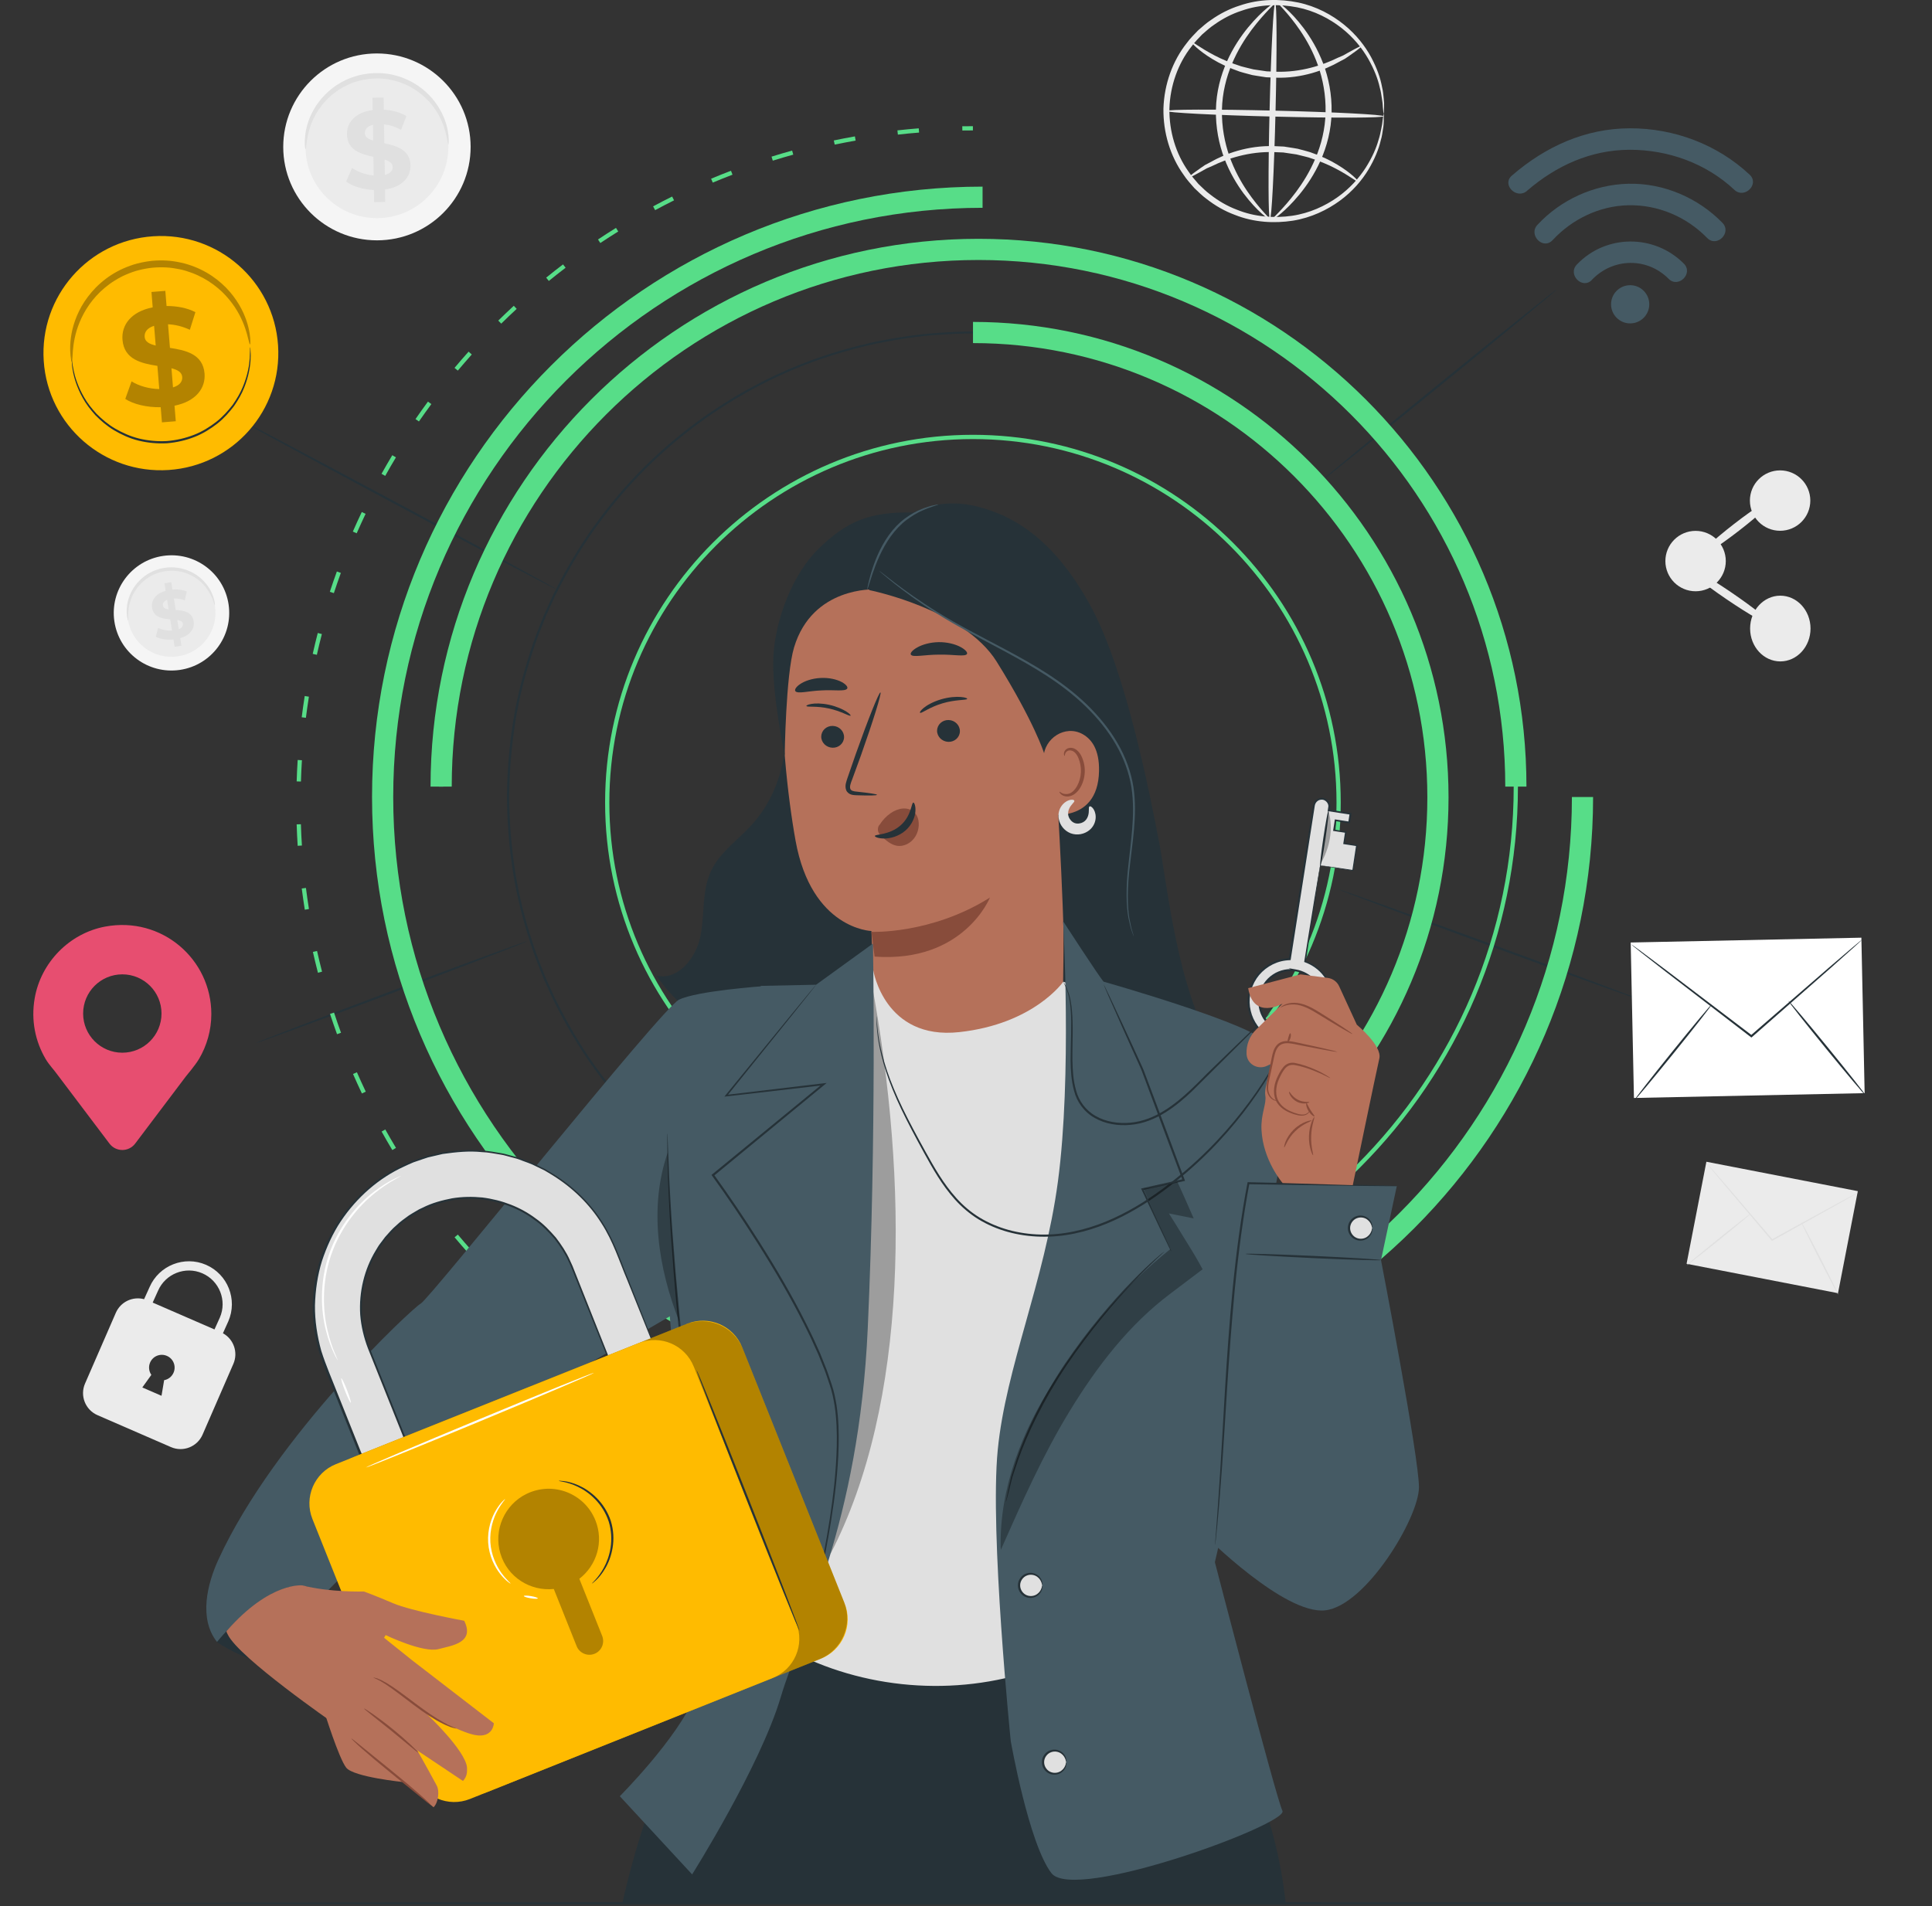 <svg width="456" height="450" viewBox="0 0 456 450" fill="none" xmlns="http://www.w3.org/2000/svg">
<rect x="0" y="0" width="456" height="450" fill="#333333" stroke="none"/>
<g clip-path="url(#clip0_2853_42839)">
<path d="M111.08 34.67C111.08 46.86 101.19 56.74 88.98 56.74C76.77 56.74 66.86 46.87 66.85 34.69C66.85 22.5 76.74 12.62 88.95 12.62C101.16 12.62 111.07 22.49 111.08 34.67Z" fill="#F5F5F5"/>
<path d="M105.82 34.68C105.82 43.97 98.28 51.5 88.97 51.5C79.66 51.5 72.11 43.98 72.11 34.69C72.11 25.4 79.65 17.87 88.96 17.87C98.27 17.87 105.82 25.39 105.82 34.68Z" fill="#EBEBEB"/>
<path d="M105.82 34.15C105.72 34.15 105.65 33.41 105.37 32.12C105.09 30.84 104.58 28.98 103.42 26.96C102.84 25.95 102.11 24.9 101.19 23.9C100.26 22.9 99.16 21.94 97.87 21.12C97.23 20.71 96.54 20.33 95.81 20C95.08 19.67 94.32 19.38 93.52 19.16C92.72 18.94 91.9 18.75 91.05 18.65C90.2 18.55 89.33 18.5 88.45 18.53C87.57 18.56 86.71 18.66 85.86 18.82C85.02 18.98 84.21 19.21 83.42 19.48C82.64 19.75 81.89 20.09 81.19 20.47C80.48 20.84 79.82 21.27 79.21 21.72C77.97 22.62 76.94 23.65 76.08 24.71C75.23 25.77 74.56 26.86 74.05 27.91C73.03 30.01 72.63 31.89 72.44 33.19C72.25 34.49 72.23 35.24 72.12 35.24C72.04 35.24 71.9 34.5 71.94 33.14C71.99 31.79 72.25 29.79 73.22 27.53C73.71 26.4 74.37 25.22 75.24 24.06C76.12 22.91 77.2 21.77 78.5 20.78C79.15 20.28 79.85 19.81 80.6 19.4C81.35 18.99 82.15 18.61 82.99 18.31C83.83 18.01 84.71 17.75 85.61 17.57C86.52 17.4 87.45 17.29 88.4 17.25C89.35 17.23 90.29 17.27 91.2 17.39C92.12 17.5 93.01 17.71 93.87 17.96C94.73 18.21 95.55 18.53 96.32 18.9C97.1 19.26 97.83 19.69 98.51 20.14C99.88 21.05 101.03 22.11 101.98 23.21C102.92 24.31 103.66 25.46 104.22 26.55C105.34 28.75 105.73 30.72 105.86 32.07C105.98 33.42 105.88 34.17 105.81 34.17L105.82 34.15Z" fill="#E0E0E0"/>
<path d="M90.88 44.74L90.92 47.68L88.3 47.72L88.26 44.86C85.66 44.74 83.16 43.97 81.7 42.86L83.09 39.64C84.42 40.59 86.31 41.27 88.2 41.42L88.13 37.04C85.21 36.38 81.95 35.46 81.89 31.71C81.85 28.93 83.83 26.52 87.96 25.98L87.92 23.07L90.54 23.03L90.58 25.89C92.55 26.02 94.47 26.51 95.92 27.41L94.66 30.65C93.31 29.91 91.94 29.48 90.63 29.35L90.7 33.81C93.62 34.45 96.83 35.37 96.89 39.06C96.93 41.79 94.97 44.17 90.87 44.73L90.88 44.74ZM88.09 33.19L88.03 29.47C86.65 29.81 86.11 30.57 86.12 31.44C86.13 32.36 86.93 32.84 88.09 33.19ZM92.69 39.44C92.68 38.52 91.91 38.04 90.78 37.66L90.83 41.28C92.14 40.97 92.7 40.28 92.69 39.44Z" fill="#E0E0E0"/>
<path d="M53.96 142.74C55.04 150.17 49.88 157.08 42.43 158.16C34.98 159.24 28.07 154.1 26.99 146.66C25.91 139.23 31.07 132.32 38.52 131.24C45.97 130.16 52.88 135.3 53.96 142.74Z" fill="#F5F5F5"/>
<path d="M50.75 143.21C51.57 148.87 47.64 154.13 41.96 154.96C36.28 155.79 31.01 151.86 30.19 146.2C29.37 140.54 33.3 135.28 38.98 134.45C44.66 133.63 49.93 137.55 50.75 143.21Z" fill="#EBEBEB"/>
<path d="M50.7 142.89C50.64 142.9 50.53 142.46 50.25 141.69C49.97 140.93 49.49 139.85 48.61 138.71C48.17 138.15 47.63 137.57 46.98 137.04C46.33 136.51 45.57 136.02 44.71 135.64C44.28 135.45 43.83 135.27 43.36 135.14C42.89 135 42.4 134.89 41.89 134.83C41.38 134.76 40.86 134.73 40.34 134.74C39.81 134.75 39.28 134.8 38.74 134.89C38.21 134.99 37.69 135.12 37.19 135.29C36.69 135.46 36.22 135.67 35.76 135.91C35.31 136.14 34.88 136.42 34.49 136.71C34.09 137 33.73 137.32 33.39 137.65C32.72 138.31 32.17 139.03 31.74 139.75C31.31 140.47 31 141.2 30.78 141.88C30.34 143.25 30.27 144.43 30.26 145.24C30.26 146.05 30.31 146.51 30.25 146.52C30.2 146.52 30.05 146.09 29.95 145.26C29.86 144.43 29.84 143.19 30.24 141.72C30.44 140.99 30.73 140.21 31.16 139.42C31.59 138.64 32.15 137.85 32.86 137.13C33.21 136.77 33.6 136.42 34.02 136.1C34.44 135.78 34.89 135.48 35.38 135.22C35.87 134.96 36.38 134.72 36.92 134.54C37.46 134.35 38.02 134.21 38.59 134.1C39.17 134 39.74 133.95 40.31 133.94C40.88 133.93 41.44 133.97 41.99 134.05C42.54 134.12 43.06 134.25 43.57 134.41C44.08 134.56 44.56 134.76 45.01 134.97C45.92 135.4 46.72 135.95 47.4 136.53C48.07 137.12 48.62 137.75 49.06 138.37C49.93 139.61 50.35 140.78 50.55 141.59C50.75 142.41 50.75 142.87 50.7 142.88V142.89Z" fill="#E0E0E0"/>
<path d="M42.53 150.66L42.82 152.45L41.22 152.7L40.94 150.96C39.35 151.12 37.75 150.87 36.76 150.32L37.33 148.23C38.22 148.69 39.44 148.94 40.61 148.87L40.18 146.21C38.34 146.06 36.27 145.79 35.9 143.51C35.63 141.82 36.63 140.17 39.1 139.48L38.82 137.71L40.42 137.45L40.7 139.19C41.91 139.09 43.13 139.23 44.09 139.64L43.61 141.73C42.72 141.4 41.85 141.26 41.04 141.29L41.47 144C43.31 144.13 45.35 144.41 45.71 146.66C45.98 148.32 44.99 149.95 42.54 150.65L42.53 150.66ZM39.8 143.87L39.44 141.61C38.63 141.94 38.36 142.45 38.45 142.98C38.54 143.54 39.07 143.76 39.8 143.88V143.87ZM43.16 147.27C43.07 146.71 42.56 146.48 41.84 146.35L42.19 148.55C42.96 148.25 43.24 147.78 43.16 147.27Z" fill="#E0E0E0"/>
<path d="M402.75 274.273L398.072 298.363L433.814 305.304L438.492 281.214L402.75 274.273Z" fill="#EBEBEB"/>
<path d="M438.55 281.54C438.55 281.54 438.42 281.64 438.16 281.8C437.87 281.97 437.48 282.2 437 282.48C435.95 283.07 434.48 283.91 432.68 284.92C428.99 286.97 423.94 289.78 418.35 292.9L418.23 292.97L418.14 292.87C418.07 292.79 418 292.71 417.93 292.62C413.75 287.68 409.96 283.2 407.19 279.93C405.85 278.32 404.75 277 403.96 276.06C403.6 275.62 403.31 275.26 403.1 275C402.91 274.75 402.81 274.62 402.82 274.61C402.82 274.61 402.94 274.72 403.15 274.95C403.38 275.21 403.68 275.55 404.06 275.97C404.86 276.89 405.99 278.19 407.37 279.77C410.16 283.03 413.97 287.48 418.18 292.4C418.25 292.49 418.33 292.57 418.39 292.65L418.18 292.61C423.79 289.53 428.86 286.75 432.56 284.72C434.38 283.74 435.86 282.94 436.93 282.37C437.43 282.11 437.82 281.9 438.12 281.75C438.39 281.61 438.54 281.54 438.55 281.55V281.54Z" fill="#E0E0E0"/>
<path d="M398.14 298.68C398.08 298.61 401.41 295.83 405.57 292.47C409.73 289.11 413.16 286.45 413.21 286.52C413.27 286.59 409.94 289.37 405.78 292.73C401.62 296.09 398.2 298.75 398.14 298.68Z" fill="#E0E0E0"/>
<path d="M425.15 288.53C425.23 288.49 427.25 292.28 429.66 297C432.07 301.72 433.96 305.58 433.87 305.62C433.79 305.66 431.77 301.87 429.36 297.15C426.95 292.43 425.06 288.57 425.15 288.53Z" fill="#E0E0E0"/>
<path d="M326.56 26.85C326.56 26.85 326.45 26.28 326.38 25.22C326.36 24.69 326.31 24.03 326.16 23.26C326.04 22.49 325.93 21.6 325.65 20.63C325.22 18.66 324.33 16.33 322.92 13.86C321.5 11.4 319.44 8.82 316.63 6.61C313.82 4.42 310.28 2.54 306.16 1.73C302.07 0.94 297.44 0.97 293 2.55C290.77 3.27 288.6 4.39 286.61 5.81C285.58 6.48 284.67 7.34 283.72 8.15C282.86 9.06 281.96 9.95 281.21 10.99C278.04 15 276.19 20.21 276.01 25.61C275.93 31.02 277.53 36.31 280.49 40.47C281.19 41.54 282.05 42.47 282.86 43.43C283.77 44.29 284.63 45.19 285.63 45.91C287.56 47.43 289.66 48.65 291.86 49.48C296.22 51.27 300.85 51.53 304.97 50.94C309.12 50.33 312.76 48.62 315.67 46.57C318.59 44.5 320.77 42.02 322.31 39.64C323.84 37.24 324.84 34.96 325.37 33.01C325.7 32.05 325.85 31.17 326.01 30.41C326.19 29.65 326.27 29 326.32 28.47C326.45 27.41 326.53 26.85 326.58 26.85C326.63 26.85 326.63 27.41 326.6 28.49C326.6 29.03 326.56 29.7 326.42 30.48C326.3 31.26 326.19 32.17 325.89 33.16C325.43 35.17 324.48 37.54 322.97 40.06C321.45 42.57 319.25 45.18 316.25 47.38C313.27 49.56 309.49 51.4 305.15 52.1C300.84 52.77 295.99 52.55 291.38 50.7C289.06 49.84 286.83 48.57 284.8 46.98C283.75 46.22 282.83 45.29 281.87 44.38C281 43.38 280.1 42.4 279.36 41.27C276.21 36.89 274.51 31.29 274.6 25.58C274.79 19.87 276.76 14.37 280.12 10.15C280.91 9.06 281.87 8.12 282.78 7.17C283.78 6.31 284.74 5.42 285.83 4.71C287.94 3.22 290.23 2.06 292.58 1.32C297.27 -0.3 302.13 -0.29 306.4 0.59C310.7 1.49 314.38 3.51 317.25 5.84C320.13 8.19 322.21 10.9 323.61 13.48C325 16.07 325.83 18.49 326.19 20.51C326.44 21.51 326.51 22.43 326.59 23.21C326.69 24 326.7 24.66 326.68 25.21C326.66 26.29 326.63 26.85 326.58 26.85H326.56Z" fill="#EBEBEB"/>
<path d="M321.43 10.83C321.49 10.91 321.02 11.31 320.13 11.98C319.64 12.33 319.09 12.72 318.48 13.16C318.15 13.38 317.81 13.64 317.43 13.88C317.03 14.09 316.61 14.31 316.17 14.54C312.74 16.52 307.3 18.55 301.09 18.34C300.32 18.31 299.56 18.27 298.81 18.24C298.07 18.12 297.34 18.01 296.62 17.9C296.26 17.84 295.9 17.79 295.56 17.72C295.22 17.63 294.88 17.54 294.54 17.45C293.87 17.26 293.2 17.11 292.57 16.9C290.05 16.02 287.88 15 286.17 13.95C282.73 11.87 281.06 9.98 281.19 9.86C281.33 9.7 283.2 11.28 286.66 13.08C288.38 13.99 290.52 14.88 292.96 15.66C293.57 15.84 294.22 15.97 294.86 16.14C295.18 16.22 295.51 16.3 295.84 16.38C296.18 16.43 296.52 16.48 296.86 16.53C297.55 16.63 298.24 16.73 298.95 16.84C299.67 16.87 300.39 16.9 301.13 16.93C307.03 17.13 312.26 15.36 315.73 13.65C316.17 13.46 316.6 13.27 317.01 13.1C317.4 12.9 317.75 12.68 318.09 12.49C318.74 12.13 319.32 11.81 319.84 11.53C320.81 11.01 321.38 10.76 321.44 10.84L321.43 10.83Z" fill="#EBEBEB"/>
<path d="M280.41 42.01C280.35 41.93 280.82 41.53 281.71 40.86C282.2 40.51 282.75 40.12 283.36 39.68C283.69 39.46 284.03 39.2 284.41 38.96C284.81 38.75 285.23 38.53 285.67 38.3C289.1 36.32 294.54 34.29 300.75 34.5C301.52 34.53 302.28 34.57 303.03 34.6C303.77 34.72 304.5 34.83 305.22 34.94C305.58 35 305.94 35.05 306.28 35.12C306.62 35.21 306.96 35.3 307.3 35.39C307.97 35.58 308.64 35.73 309.27 35.94C311.79 36.81 313.96 37.84 315.67 38.89C319.11 40.97 320.78 42.86 320.65 42.98C320.51 43.14 318.64 41.56 315.18 39.76C313.46 38.85 311.32 37.96 308.88 37.18C308.27 37 307.62 36.87 306.98 36.7C306.66 36.62 306.33 36.54 306 36.46C305.66 36.41 305.32 36.36 304.98 36.31C304.29 36.21 303.6 36.11 302.89 36C302.17 35.97 301.45 35.94 300.71 35.91C294.81 35.71 289.58 37.48 286.11 39.19C285.67 39.38 285.24 39.57 284.83 39.74C284.44 39.94 284.09 40.16 283.75 40.35C283.1 40.71 282.52 41.03 282 41.31C281.03 41.83 280.46 42.08 280.4 42L280.41 42.01Z" fill="#EBEBEB"/>
<path d="M326.55 27.45C326.55 27.84 315.05 27.88 300.9 27.53C286.74 27.19 275.27 26.59 275.28 26.2C275.28 25.81 286.77 25.77 300.94 26.12C315.1 26.46 326.57 27.06 326.56 27.45H326.55Z" fill="#EBEBEB"/>
<path d="M299.73 51.84C299.34 51.84 299.3 40.35 299.65 26.2C299.99 12.04 300.59 0.58 300.98 0.59C301.37 0.59 301.41 12.08 301.06 26.24C300.72 40.39 300.12 51.86 299.73 51.85V51.84Z" fill="#EBEBEB"/>
<path d="M299.73 51.81C299.63 51.96 296.81 50.04 293.55 45.71C291.94 43.54 290.25 40.76 288.97 37.39C287.7 34.03 286.9 30.07 286.99 25.9C287.06 21.72 288.12 17.8 289.58 14.53C291.04 11.24 292.88 8.55 294.59 6.46C298.04 2.29 300.89 0.44 300.99 0.59C301.13 0.75 298.55 2.85 295.38 7.08C293.81 9.19 292.12 11.86 290.78 15.05C289.44 18.23 288.48 21.96 288.41 25.93C288.33 29.91 289.05 33.69 290.2 36.95C291.36 40.21 292.91 42.96 294.38 45.14C297.35 49.51 299.89 51.66 299.75 51.82L299.73 51.81Z" fill="#EBEBEB"/>
<path d="M301.55 0.59C301.65 0.44 304.47 2.36 307.73 6.69C309.34 8.86 311.03 11.64 312.31 15.01C313.58 18.37 314.38 22.33 314.29 26.5C314.22 30.68 313.16 34.6 311.7 37.87C310.24 41.16 308.4 43.85 306.69 45.93C303.24 50.1 300.39 51.95 300.29 51.8C300.15 51.64 302.73 49.54 305.9 45.31C307.47 43.2 309.16 40.53 310.5 37.34C311.84 34.16 312.8 30.43 312.87 26.46C312.95 22.48 312.23 18.7 311.08 15.44C309.92 12.18 308.37 9.43 306.9 7.25C303.93 2.88 301.39 0.73 301.53 0.57L301.55 0.59Z" fill="#EBEBEB"/>
<path d="M52.62 314.76L53.89 311.94C56.12 306.82 53.76 300.84 48.64 298.61C43.52 296.38 37.54 298.74 35.31 303.85L34.01 306.72C31.34 306 28.48 307.32 27.34 309.93L20.07 326.64C18.82 329.51 20.14 332.85 23.01 334.1L40.35 341.64C43.22 342.89 46.56 341.57 47.81 338.7L55.08 321.99C56.26 319.28 55.15 316.15 52.61 314.76H52.62ZM38.13 329.53L33.59 327.56L35.72 324.59C35.15 323.76 35 322.66 35.43 321.67C36.09 320.14 37.87 319.44 39.4 320.11C40.93 320.77 41.63 322.55 40.96 324.08C40.54 325.04 39.69 325.67 38.74 325.84C38.51 327.25 38.12 329.53 38.12 329.53H38.13ZM50.62 313.86L36.04 307.52L37.3 304.73C39.05 300.71 43.74 298.86 47.76 300.61C51.78 302.36 53.63 307.05 51.89 311.06L50.62 313.87V313.86Z" fill="#EBEBEB"/>
<path d="M407.33 132.45C407.33 136.39 404.15 139.58 400.21 139.59C396.27 139.59 393.08 136.41 393.07 132.47C393.07 128.53 396.25 125.34 400.19 125.33C404.13 125.33 407.32 128.51 407.33 132.45Z" fill="#EBEBEB"/>
<path d="M427.28 118.17C427.28 122.11 424.1 125.3 420.16 125.31C416.22 125.31 413.03 122.13 413.02 118.19C413.02 114.25 416.2 111.06 420.14 111.05C424.08 111.05 427.27 114.23 427.28 118.17Z" fill="#EBEBEB"/>
<path d="M427.33 148.38C427.33 152.66 424.15 156.14 420.21 156.15C416.27 156.15 413.08 152.69 413.07 148.4C413.06 144.11 416.25 140.64 420.19 140.63C424.13 140.63 427.32 144.09 427.33 148.38Z" fill="#EBEBEB"/>
<path d="M418.09 147.48C417.79 147.93 413.04 145.24 407.5 141.47C401.96 137.7 397.71 134.28 398.01 133.83C398.31 133.38 403.06 136.07 408.6 139.84C414.14 143.61 418.39 147.03 418.09 147.48Z" fill="#EBEBEB"/>
<path d="M418.66 117.68C418.99 118.11 415.33 121.5 410.48 125.26C405.63 129.02 401.43 131.71 401.1 131.28C400.77 130.85 404.43 127.46 409.28 123.7C414.13 119.94 418.33 117.25 418.66 117.68Z" fill="#EBEBEB"/>
<path d="M422.25 449.34C422.25 449.48 332.58 449.6 221.98 449.6C111.38 449.6 21.69 449.48 21.69 449.34C21.69 449.2 111.35 449.08 221.98 449.08C332.61 449.08 422.25 449.2 422.25 449.34Z" fill="#263238"/>
<path d="M367.37 68.4C367.46 68.51 355.01 78.79 339.55 91.36C324.09 103.93 311.49 114.03 311.4 113.92C311.31 113.81 323.76 103.53 339.22 90.95C354.67 78.38 367.27 68.28 367.37 68.39V68.4Z" fill="#263238"/>
<path d="M387.89 236.29C387.84 236.43 371.72 230.65 351.89 223.4C332.05 216.14 316.02 210.15 316.07 210.02C316.12 209.89 332.23 215.66 352.07 222.91C371.9 230.16 387.94 236.16 387.89 236.29Z" fill="#263238"/>
<path d="M54.14 97.79C54.21 97.66 71.57 106.83 92.92 118.26C114.28 129.69 131.53 139.06 131.46 139.19C131.39 139.32 114.03 130.15 92.67 118.72C71.32 107.29 54.07 97.92 54.13 97.79H54.14Z" fill="#263238"/>
<path d="M60.4 246.25C60.35 246.12 74.62 240.64 92.26 234.01C109.91 227.38 124.26 222.12 124.31 222.26C124.36 222.4 110.1 227.87 92.44 234.5C74.79 241.12 60.44 246.38 60.39 246.25H60.4Z" fill="#263238"/>
<path d="M229.63 276.29C181.76 276.29 142.82 237.34 142.82 189.47C142.82 141.6 181.76 102.65 229.63 102.65C277.5 102.65 316.45 141.6 316.45 189.47C316.45 237.34 277.5 276.29 229.63 276.29ZM229.63 103.66C182.31 103.66 143.82 142.16 143.82 189.48C143.82 236.8 182.32 275.3 229.63 275.3C276.94 275.3 315.45 236.8 315.45 189.48C315.45 142.16 276.95 103.66 229.63 103.66Z" fill="#57DD88"/>
<path d="M339.39 188.24C339.39 188.24 339.36 187.64 339.32 186.46C339.3 185.87 339.28 185.14 339.25 184.27C339.23 183.4 339.2 182.39 339.09 181.24C339 180.1 338.9 178.82 338.79 177.4C338.65 175.99 338.42 174.46 338.21 172.79C337.74 169.47 337.02 165.66 335.98 161.43C334.86 157.22 333.5 152.56 331.48 147.65C329.5 142.74 327.06 137.5 323.85 132.2C317.51 121.6 308.41 110.51 296 101.06C289.83 96.32 282.8 92.06 275.07 88.55C267.34 85.04 258.89 82.22 249.88 80.6C240.88 78.94 231.36 78.28 221.64 79.04C216.77 79.33 211.88 80.12 206.96 81.09C202.06 82.14 197.17 83.54 192.32 85.27C173 92.26 154.64 105.33 141.41 123.45C138.06 127.94 135.13 132.79 132.48 137.82C131.85 139.1 131.14 140.34 130.57 141.65C129.98 142.95 129.39 144.26 128.8 145.56C127.74 148.23 126.65 150.89 125.78 153.65C123.98 159.14 122.5 164.79 121.61 170.59C120.7 176.38 120.22 182.27 120.18 188.21C120.22 194.15 120.7 200.04 121.61 205.84C122.5 211.64 123.98 217.29 125.78 222.78C126.65 225.54 127.74 228.21 128.8 230.87C129.39 232.18 129.98 233.48 130.57 234.78C131.13 236.09 131.85 237.33 132.48 238.61C135.13 243.65 138.06 248.5 141.41 252.99C154.64 271.12 173 284.19 192.33 291.18C197.18 292.9 202.07 294.31 206.97 295.36C211.88 296.33 216.78 297.12 221.65 297.41C231.38 298.17 240.9 297.51 249.89 295.85C258.9 294.23 267.35 291.4 275.08 287.89C282.82 284.37 289.84 280.12 296.01 275.38C308.41 265.92 317.51 254.83 323.85 244.23C327.06 238.94 329.5 233.7 331.48 228.79C333.5 223.89 334.86 219.22 335.98 215.02C337.02 210.79 337.74 206.98 338.21 203.66C338.42 202 338.64 200.46 338.79 199.05C338.9 197.64 339 196.36 339.09 195.21C339.2 194.07 339.23 193.06 339.25 192.18C339.28 191.31 339.3 190.58 339.32 189.99C339.36 188.81 339.39 188.21 339.39 188.21C339.39 188.21 339.39 188.81 339.37 189.99C339.36 190.58 339.34 191.31 339.33 192.18C339.32 193.05 339.3 194.06 339.2 195.21C339.12 196.36 339.02 197.64 338.92 199.05C338.78 200.46 338.56 202 338.37 203.66C337.92 206.99 337.21 210.8 336.18 215.05C335.08 219.27 333.73 223.95 331.72 228.87C329.75 233.8 327.31 239.06 324.11 244.37C317.77 255.01 308.67 266.15 296.24 275.66C290.05 280.43 283.01 284.71 275.25 288.25C267.49 291.78 259.01 294.63 249.97 296.27C240.94 297.95 231.38 298.61 221.61 297.86C216.72 297.57 211.8 296.78 206.87 295.81C201.94 294.76 197.03 293.35 192.16 291.63C172.75 284.62 154.29 271.5 140.99 253.29C137.62 248.78 134.68 243.91 132.02 238.85C131.39 237.57 130.67 236.32 130.1 235C129.51 233.69 128.92 232.38 128.32 231.07C127.26 228.39 126.16 225.71 125.28 222.94C123.48 217.42 121.99 211.74 121.09 205.92C120.17 200.1 119.69 194.18 119.65 188.21C119.69 182.25 120.17 176.32 121.09 170.51C121.98 164.69 123.48 159.01 125.28 153.49C126.16 150.72 127.25 148.04 128.32 145.36C128.91 144.05 129.51 142.74 130.1 141.43C130.67 140.11 131.38 138.87 132.02 137.58C134.68 132.52 137.63 127.65 140.99 123.14C154.29 104.94 172.74 91.82 192.15 84.81C197.02 83.08 201.93 81.68 206.86 80.63C211.8 79.66 216.71 78.87 221.6 78.58C231.37 77.83 240.93 78.49 249.95 80.17C259 81.81 267.48 84.65 275.23 88.18C282.99 91.72 290.03 96 296.22 100.76C308.65 110.27 317.76 121.41 324.09 132.05C327.3 137.36 329.73 142.62 331.7 147.55C333.71 152.47 335.06 157.15 336.16 161.37C337.19 165.61 337.9 169.43 338.35 172.76C338.55 174.43 338.77 175.96 338.9 177.38C339 178.79 339.1 180.08 339.18 181.22C339.28 182.36 339.3 183.38 339.31 184.25C339.33 185.12 339.34 185.85 339.35 186.44C339.37 187.62 339.37 188.22 339.37 188.22L339.39 188.24Z" fill="#263238"/>
<path d="M230.94 313.04V312.04C300.6 312.04 357.27 255.37 357.27 185.71C357.27 116.05 300.6 59.38 230.94 59.38C161.28 59.38 104.61 116.05 104.61 185.71H103.61C103.61 115.5 160.73 58.38 230.94 58.38C301.15 58.38 358.27 115.5 358.27 185.71C358.27 255.92 301.15 313.04 230.94 313.04Z" fill="#57DD88"/>
<path d="M229.65 300.48V295.48C288.78 295.48 336.89 247.37 336.89 188.24C336.89 129.11 288.78 81 229.65 81V76C291.54 76 341.89 126.35 341.89 188.24C341.89 250.13 291.54 300.48 229.65 300.48Z" fill="#57DD88"/>
<path d="M360.28 185.71H355.28C355.28 117.15 299.5 61.38 230.95 61.38C162.4 61.38 106.62 117.16 106.62 185.71H101.62C101.62 114.4 159.64 56.38 230.95 56.38C302.26 56.38 360.28 114.4 360.28 185.71Z" fill="#57DD88"/>
<path d="M231.91 332.25C152.45 332.25 87.81 267.61 87.81 188.15C87.81 108.69 152.46 44.06 231.91 44.06V49.06C155.21 49.06 92.81 111.46 92.81 188.16C92.81 264.86 155.21 327.26 231.91 327.26C308.61 327.26 371.01 264.86 371.01 188.16H376.01C376.01 267.62 311.37 332.26 231.91 332.26V332.25Z" fill="#57DD88"/>
<path d="M229.63 349.17C228.79 349.17 227.96 349.17 227.12 349.15L227.14 348.15C227.97 348.16 228.8 348.17 229.63 348.17V349.17Z" fill="#57DD88"/>
<path d="M217 348.67C215.33 348.54 213.63 348.38 211.96 348.2L212.07 347.21C213.74 347.39 215.42 347.55 217.08 347.68L217 348.68V348.67ZM201.92 346.77C200.25 346.48 198.57 346.16 196.94 345.82L197.14 344.84C198.76 345.18 200.42 345.5 202.08 345.79L201.91 346.77H201.92ZM187.1 343.44C185.48 342.99 183.85 342.51 182.24 342.02L182.54 341.07C184.14 341.57 185.77 342.04 187.37 342.48L187.1 343.44ZM172.65 338.7C171.07 338.1 169.49 337.46 167.93 336.81L168.32 335.89C169.86 336.54 171.44 337.17 173.01 337.77L172.65 338.7ZM158.71 332.59C157.2 331.84 155.68 331.06 154.2 330.26L154.67 329.38C156.14 330.17 157.65 330.95 159.15 331.7L158.71 332.6V332.59ZM145.42 325.18C143.98 324.29 142.55 323.36 141.15 322.43L141.71 321.6C143.1 322.53 144.52 323.44 145.95 324.33L145.42 325.18ZM132.9 316.55C131.56 315.53 130.22 314.48 128.92 313.41L129.55 312.63C130.85 313.69 132.18 314.74 133.51 315.75L132.9 316.54V316.55ZM121.27 306.77C120.02 305.62 118.79 304.44 117.6 303.27L118.3 302.56C119.48 303.72 120.71 304.89 121.94 306.04L121.26 306.77H121.27ZM110.61 295.94C109.49 294.68 108.37 293.4 107.29 292.11L108.06 291.47C109.13 292.74 110.24 294.02 111.36 295.27L110.61 295.94ZM101.02 284.15C100.02 282.79 99.03 281.4 98.08 280.03L98.9 279.46C99.84 280.82 100.82 282.2 101.82 283.56L101.02 284.15ZM92.6 271.52C91.74 270.09 90.89 268.61 90.07 267.14L90.94 266.65C91.76 268.11 92.6 269.57 93.46 271L92.6 271.51V271.52ZM85.42 258.15C84.69 256.63 83.99 255.08 83.32 253.55L84.24 253.15C84.9 254.67 85.61 256.2 86.33 257.72L85.43 258.15H85.42ZM79.55 244.16C78.97 242.58 78.42 240.97 77.89 239.37L78.84 239.06C79.36 240.65 79.92 242.25 80.49 243.82L79.55 244.16ZM75.04 229.65C74.62 228.02 74.22 226.36 73.85 224.73L74.83 224.51C75.2 226.14 75.59 227.78 76.01 229.4L75.04 229.65ZM71.94 214.78C71.68 213.13 71.44 211.44 71.22 209.76L72.21 209.63C72.42 211.29 72.66 212.97 72.92 214.61L71.93 214.77L71.94 214.78ZM70.26 199.68C70.15 198.01 70.07 196.31 70.02 194.62L71.02 194.59C71.07 196.27 71.15 197.96 71.26 199.62L70.26 199.68ZM71.02 184.51L70.02 184.48C70.07 182.79 70.15 181.09 70.26 179.42L71.26 179.48C71.16 181.14 71.08 182.83 71.03 184.51H71.02ZM72.2 169.46L71.21 169.34C71.42 167.67 71.66 165.98 71.92 164.32L72.91 164.48C72.65 166.13 72.41 167.81 72.2 169.46ZM74.79 154.59L73.81 154.37C74.18 152.73 74.58 151.07 75 149.44L75.97 149.69C75.55 151.31 75.15 152.96 74.79 154.58V154.59ZM78.8 140.03L77.85 139.72C78.37 138.12 78.93 136.51 79.51 134.92L80.45 135.26C79.88 136.84 79.32 138.45 78.8 140.03ZM84.2 125.9L83.28 125.5C83.95 123.96 84.66 122.41 85.39 120.88L86.29 121.31C85.57 122.83 84.86 124.37 84.19 125.9H84.2ZM90.92 112.35L90.05 111.86C90.87 110.39 91.73 108.91 92.59 107.47L93.45 107.98C92.59 109.41 91.74 110.88 90.93 112.34L90.92 112.35ZM98.89 99.51L98.07 98.94C99.02 97.56 100.01 96.17 101.01 94.81L101.81 95.4C100.82 96.75 99.83 98.13 98.88 99.5L98.89 99.51ZM108.05 87.49L107.28 86.85C108.36 85.56 109.48 84.27 110.6 83.02L111.35 83.69C110.24 84.94 109.13 86.22 108.05 87.5V87.49ZM118.3 76.4L117.6 75.69C118.79 74.52 120.03 73.34 121.27 72.19L121.95 72.92C120.72 74.06 119.49 75.23 118.31 76.4H118.3ZM129.54 66.33L128.91 65.55C130.21 64.49 131.55 63.43 132.89 62.42L133.5 63.21C132.17 64.22 130.84 65.27 129.55 66.32L129.54 66.33ZM141.69 57.37L141.14 56.54C142.53 55.61 143.96 54.69 145.39 53.8L145.92 54.65C144.49 55.54 143.07 56.45 141.69 57.37ZM154.62 49.6L154.15 48.72C155.63 47.92 157.15 47.14 158.64 46.4L159.09 47.3C157.6 48.04 156.1 48.82 154.63 49.61L154.62 49.6ZM168.23 43.11L167.84 42.19C169.39 41.54 170.97 40.91 172.53 40.31L172.89 41.24C171.34 41.83 169.77 42.46 168.23 43.11ZM182.4 37.94L182.1 36.98C183.71 36.48 185.34 36 186.96 35.55L187.23 36.51C185.62 36.95 184 37.43 182.4 37.93V37.94ZM197.01 34.14L196.8 33.16C198.45 32.81 200.12 32.49 201.78 32.2L201.95 33.19C200.31 33.48 198.65 33.8 197.01 34.14ZM211.92 31.77L211.81 30.78C213.48 30.59 215.18 30.43 216.85 30.3L216.93 31.3C215.26 31.43 213.58 31.59 211.92 31.78V31.77Z" fill="#57DD88"/>
<path d="M227.14 30.81L227.12 29.81C227.95 29.8 228.79 29.79 229.63 29.79V30.79C228.8 30.79 227.97 30.79 227.14 30.81Z" fill="#57DD88"/>
<path d="M439.332 221.373L384.884 222.513L385.653 259.215L440.101 258.075L439.332 221.373Z" fill="white"/>
<path d="M439.5 221.83C439.5 221.83 439.34 222.01 439 222.33C438.62 222.67 438.13 223.13 437.51 223.69C436.16 224.89 434.28 226.57 431.97 228.63C427.22 232.8 420.73 238.5 413.53 244.82L413.38 244.95L413.22 244.83C413.1 244.74 412.96 244.63 412.83 244.53C405.15 238.62 398.2 233.28 393.12 229.37C390.64 227.44 388.63 225.86 387.18 224.73C386.52 224.2 385.98 223.77 385.58 223.45C385.22 223.15 385.03 222.99 385.04 222.98C385.05 222.97 385.26 223.1 385.64 223.37C386.06 223.67 386.61 224.08 387.3 224.58C388.77 225.68 390.82 227.21 393.33 229.1C398.43 232.98 405.41 238.29 413.13 244.15C413.26 244.25 413.4 244.35 413.52 244.45H413.21C420.44 238.19 426.97 232.52 431.74 228.38C434.09 226.37 436.01 224.73 437.38 223.56C438.02 223.02 438.54 222.59 438.93 222.27C439.29 221.98 439.48 221.83 439.49 221.85L439.5 221.83Z" fill="#263238"/>
<path d="M385.82 259.67C385.71 259.58 389.7 254.47 394.73 248.24C399.76 242.01 403.92 237.04 404.02 237.12C404.13 237.21 400.14 242.32 395.11 248.55C390.08 254.77 385.92 259.75 385.82 259.67Z" fill="#263238"/>
<path d="M422.11 236.29C422.22 236.2 426.37 241.11 431.38 247.25C436.39 253.39 440.37 258.44 440.27 258.53C440.16 258.62 436.02 253.71 431 247.57C425.99 241.43 422.01 236.38 422.11 236.29Z" fill="#263238"/>
<path d="M389.27 71.86C389.26 74.35 387.23 76.36 384.74 76.35C382.25 76.34 380.24 74.31 380.25 71.82C380.26 69.33 382.29 67.32 384.78 67.33C387.27 67.34 389.28 69.37 389.27 71.86Z" fill="#455A64"/>
<path d="M375.73 66.06C380.69 60.86 388.74 60.7 393.83 65.82C396.13 68.14 399.74 64.57 397.44 62.25C390.47 55.22 379.02 55.26 372.17 62.46C369.92 64.82 373.48 68.44 375.74 66.07L375.73 66.06Z" fill="#455A64"/>
<path d="M360.41 45.05C367.27 39.12 375.47 35.38 384.64 35.36C393.73 35.34 402.7 38.57 409.36 44.82C411.74 47.05 415.35 43.49 412.97 41.25C405.34 34.09 395.11 30.26 384.67 30.29C374.11 30.32 364.73 34.63 356.84 41.45C354.36 43.59 357.95 47.19 360.41 45.06V45.05Z" fill="#455A64"/>
<path d="M366.45 56.7C371.05 51.73 377.5 48.61 384.31 48.46C391.31 48.3 398.07 51.18 402.93 56.18C405.21 58.52 408.82 54.95 406.54 52.61C400.78 46.69 392.62 43.19 384.33 43.38C376.22 43.57 368.37 47.15 362.87 53.09C360.65 55.48 364.22 59.1 366.44 56.7H366.45Z" fill="#455A64"/>
<path d="M49.88 239.39C49.88 226.46 38.19 216.25 24.8 218.76C16.38 220.34 9.66 227.22 8.19 235.66C7.27 240.94 8.36 245.9 10.76 250H10.75L10.81 250.08C11.62 251.44 12.62 252.41 13.64 253.83L25.84 269.99C27.36 272 30.38 272 31.9 269.99L43.89 254.1C43.89 254.1 46.13 251.43 46.94 250.06L46.98 250C48.81 246.88 49.88 243.26 49.88 239.39ZM28.87 248.53C23.76 248.53 19.62 244.39 19.62 239.28C19.62 234.17 23.76 230.03 28.87 230.03C33.98 230.03 38.12 234.17 38.12 239.28C38.12 244.39 33.98 248.53 28.87 248.53Z" fill="#E74E70"/>
<path d="M65.63 81.54C66.64 96.78 55.07 109.95 39.8 110.96C24.53 111.97 11.33 100.44 10.32 85.2C9.31 69.96 20.87 56.79 36.15 55.78C51.42 54.77 64.62 66.3 65.63 81.54Z" fill="#FFBB00"/>
<g opacity="0.3">
<path d="M59 81.31C58.87 81.32 58.72 80.4 58.28 78.81C57.83 77.23 57.04 74.95 55.42 72.51C54.61 71.3 53.61 70.05 52.38 68.87C51.14 67.7 49.68 66.58 48 65.67C47.16 65.21 46.27 64.79 45.34 64.44C44.4 64.09 43.43 63.78 42.41 63.57C41.39 63.36 40.35 63.2 39.28 63.14C38.21 63.08 37.12 63.1 36.02 63.2C34.92 63.31 33.85 63.51 32.81 63.77C31.77 64.03 30.77 64.39 29.82 64.8C28.86 65.2 27.96 65.69 27.11 66.22C26.26 66.74 25.47 67.33 24.73 67.94C23.26 69.16 22.05 70.54 21.06 71.93C20.08 73.33 19.34 74.75 18.78 76.1C17.67 78.8 17.34 81.19 17.2 82.83C17.07 84.48 17.1 85.41 16.97 85.42C16.88 85.43 16.63 84.52 16.57 82.81C16.52 81.12 16.68 78.6 17.71 75.69C18.23 74.24 18.95 72.7 19.95 71.18C20.96 69.67 22.21 68.16 23.76 66.81C24.53 66.13 25.37 65.49 26.28 64.91C27.19 64.33 28.15 63.79 29.18 63.35C30.21 62.9 31.28 62.5 32.4 62.21C33.52 61.92 34.68 61.71 35.86 61.58C37.04 61.47 38.22 61.45 39.38 61.52C40.54 61.59 41.67 61.77 42.76 62.01C43.86 62.25 44.9 62.59 45.91 62.98C46.91 63.37 47.86 63.84 48.75 64.35C50.53 65.37 52.06 66.61 53.34 67.9C54.61 69.2 55.62 70.57 56.41 71.89C57.99 74.55 58.64 76.99 58.91 78.66C59.18 80.34 59.11 81.29 59.02 81.3L59 81.31Z" fill="black"/>
</g>
<g opacity="0.3">
<path d="M41.19 95.78L41.49 99.45L38.22 99.71L37.93 96.14C34.67 96.2 31.48 95.44 29.57 94.18L31.05 90.04C32.79 91.12 35.21 91.81 37.59 91.85L37.15 86.38C33.44 85.79 29.29 84.91 28.91 80.22C28.63 76.75 30.91 73.57 36.04 72.56L35.75 68.93L39.02 68.67L39.31 72.24C41.78 72.24 44.22 72.7 46.12 73.7L44.81 77.86C43.06 77.05 41.32 76.63 39.66 76.56L40.11 82.13C43.81 82.69 47.91 83.58 48.28 88.19C48.55 91.6 46.3 94.74 41.21 95.78H41.19ZM36.75 81.57L36.37 76.92C34.67 77.45 34.06 78.46 34.14 79.54C34.23 80.69 35.27 81.23 36.74 81.57H36.75ZM43.01 89.01C42.92 87.86 41.92 87.32 40.47 86.94L40.83 91.46C42.44 90.97 43.09 90.06 43.01 89.01Z" fill="black"/>
</g>
<path d="M16.9 84.76C16.96 84.76 17.03 85.68 17.35 87.32C17.68 88.95 18.39 91.29 19.89 93.86C20.62 95.15 21.64 96.44 22.81 97.72C24.05 98.94 25.46 100.18 27.16 101.17C28.85 102.15 30.73 103.02 32.81 103.53C34.88 104.03 37.09 104.25 39.35 104.13C41.61 103.95 43.77 103.44 45.76 102.67C47.75 101.9 49.5 100.78 51.05 99.59C52.6 98.38 53.83 96.97 54.9 95.6C55.9 94.17 56.73 92.76 57.29 91.38C58.44 88.64 58.84 86.22 58.95 84.56C59.04 82.9 59 81.97 59.06 81.96C59.08 81.96 59.1 82.19 59.12 82.63C59.12 83.07 59.22 83.73 59.15 84.57C59.1 86.25 58.76 88.71 57.63 91.52C57.09 92.93 56.25 94.38 55.25 95.85C54.17 97.26 52.92 98.72 51.35 99.96C49.77 101.19 47.99 102.34 45.95 103.14C43.92 103.94 41.7 104.46 39.39 104.65C37.08 104.77 34.81 104.54 32.69 104.02C30.57 103.5 28.64 102.59 26.92 101.58C25.19 100.55 23.76 99.28 22.51 98.02C21.32 96.69 20.31 95.37 19.58 94.04C18.09 91.4 17.43 89.01 17.16 87.35C16.99 86.53 16.99 85.86 16.94 85.43C16.91 84.99 16.9 84.76 16.91 84.76H16.9Z" fill="#263238"/>
<path d="M51.22 387.71C51.22 387.71 57.93 392.05 61.04 391.9C64.14 391.75 76.33 376.59 76.33 376.59L69.96 371.83L54.32 374.43L51.23 387.57" fill="#263238"/>
<path d="M184.26 166.1C187.01 176.09 184.24 187.41 177.19 195C173.98 198.46 169.88 201.29 167.86 205.55C165.61 210.27 166.34 215.82 165.34 220.96C164.34 226.09 160.01 231.57 154.93 230.32C159.67 237.35 166.88 242.43 174.59 245.94C182.31 249.45 190.59 251.51 198.82 253.55C203.4 254.69 208.34 255.8 212.72 254.05C218.39 251.78 221.2 245.54 223.47 239.87C230.07 223.4 236.66 206.93 243.26 190.46" fill="#263238"/>
<path d="M251.97 146.39C251.97 142.55 249.02 139.36 245.2 139.04L210.33 123.08C197.74 122.02 185.17 144.55 184.65 157.17C184.07 171.19 185.89 188.05 187.77 198.46C191.55 219.4 205.68 219.8 205.68 219.8L206.88 253.66L250.65 253.58L251.98 146.4L251.97 146.39Z" fill="#B5715A"/>
<path d="M193.83 173.87C193.81 175.29 195 176.48 196.49 176.53C197.97 176.58 199.2 175.47 199.22 174.04C199.24 172.62 198.05 171.42 196.57 171.38C195.08 171.33 193.86 172.45 193.84 173.87H193.83Z" fill="#263238"/>
<path d="M190.37 166.72C190.67 166.97 192.78 166.63 195.61 167.26C198.44 167.86 200.4 169.09 200.73 168.98C200.89 168.93 200.61 168.53 199.76 167.99C198.92 167.45 197.46 166.78 195.69 166.39C193.93 166.01 192.39 166.02 191.48 166.19C190.56 166.35 190.21 166.61 190.36 166.73L190.37 166.72Z" fill="#263238"/>
<path d="M221.17 172.48C221.15 173.9 222.34 175.09 223.83 175.14C225.31 175.19 226.54 174.08 226.56 172.65C226.58 171.23 225.39 170.03 223.91 169.99C222.42 169.94 221.2 171.06 221.18 172.48H221.17Z" fill="#263238"/>
<path d="M217.2 168.3C217.62 168.39 219.45 166.92 222.47 166.04C225.48 165.14 228 165.33 228.26 165.03C228.39 164.89 227.91 164.64 226.81 164.55C225.72 164.45 223.97 164.55 222.09 165.11C220.21 165.67 218.76 166.5 217.98 167.15C217.19 167.81 217 168.25 217.2 168.29V168.3Z" fill="#263238"/>
<path d="M207 187.65C207.01 187.49 205.2 187.21 202.27 186.9C201.53 186.84 200.82 186.71 200.69 186.2C200.5 185.67 200.8 184.86 201.14 184C201.8 182.19 202.49 180.3 203.21 178.32C206.08 170.23 208.14 163.58 207.81 163.47C207.48 163.36 204.89 169.82 202.02 177.91C201.33 179.9 200.67 181.81 200.04 183.63C199.78 184.48 199.32 185.44 199.72 186.54C199.93 187.09 200.48 187.48 200.96 187.6C201.44 187.73 201.85 187.73 202.22 187.75C205.16 187.85 206.99 187.82 206.99 187.65H207Z" fill="#263238"/>
<path d="M205.68 220C205.68 220 219.83 220.61 233.65 211.9C233.65 211.9 227.49 227.36 206.42 225.84L205.68 220Z" fill="#884C3B"/>
<path d="M207.63 194.69C209.02 192.5 211.16 191.02 213.11 190.88C214.47 190.78 215.76 191.35 216.42 192.62C217.08 193.89 217 195.91 216.07 197.45C215.02 199.18 213.18 199.92 211.73 199.68C210.28 199.44 209.13 198.43 208.05 197.4C207.75 197.12 207.45 196.82 207.29 196.38C207.14 195.94 207.17 195.31 207.48 194.85" fill="#884C3B"/>
<path d="M215.57 189.48C215.1 189.46 215.16 192.61 212.51 194.9C209.87 197.2 206.51 196.92 206.49 197.36C206.45 197.56 207.25 197.96 208.67 197.96C210.06 197.98 212.08 197.49 213.7 196.09C215.31 194.69 215.98 192.84 216.06 191.55C216.15 190.23 215.78 189.46 215.57 189.48Z" fill="#263238"/>
<path d="M214.98 154.53C215.36 155.28 218.19 154.55 221.61 154.55C225.04 154.47 227.88 155.13 228.24 154.37C228.4 154.01 227.83 153.33 226.64 152.71C225.46 152.09 223.63 151.58 221.57 151.6C219.52 151.63 217.7 152.18 216.53 152.83C215.35 153.48 214.8 154.17 214.97 154.53H214.98Z" fill="#263238"/>
<path d="M187.75 163.21C188.4 163.85 190.86 163.11 193.85 163C196.83 162.81 199.37 163.3 199.94 162.6C200.19 162.26 199.77 161.61 198.65 161.01C197.55 160.42 195.71 159.95 193.67 160.06C191.62 160.16 189.86 160.81 188.84 161.51C187.8 162.21 187.47 162.9 187.76 163.21H187.75Z" fill="#263238"/>
<path d="M273.47 198.28C271.66 188.96 265.99 159.1 257.66 143.54C249.32 127.97 239.79 121.82 230.53 119.56C221.27 117.3 214.44 120.82 210.37 124.64C206.3 128.46 205.14 139.31 205.14 139.31C205.14 139.31 227.46 143.73 235.24 156.21C244.17 170.55 246.43 177.82 246.43 177.82L249.4 185.71C249.4 185.71 251.76 224.13 250.98 231.76L284.51 243.88C277.34 229.02 275.29 207.6 273.48 198.28H273.47Z" fill="#263238"/>
<path d="M206.5 139.15C206.5 139.15 191.77 138.39 187.42 152.84C185.45 159.38 185.21 178.39 185.21 178.39C185.21 178.39 182.06 163.32 182.55 154.81C183.03 146.3 187.02 135.47 193.39 129.37C199.58 123.44 204.86 120.6 216.19 121.02C216.19 121.02 214.57 124.24 211.78 128.6C210.38 130.78 208.18 131.03 206.51 139.15H206.5Z" fill="#263238"/>
<path d="M246.29 178.94C246.41 174.29 251.4 171.06 255.49 173.3C257.73 174.53 259.49 177.06 259.4 182C259.17 195.18 245.99 192.22 245.97 191.85C245.97 191.62 246.15 184.4 246.29 178.95V178.94Z" fill="#B5715A"/>
<path d="M250.08 186.92C250.14 186.88 250.31 187.09 250.69 187.27C251.06 187.45 251.71 187.58 252.4 187.34C253.8 186.85 255.01 184.66 255.12 182.29C255.17 181.09 254.94 179.94 254.54 178.99C254.15 178.02 253.54 177.33 252.84 177.2C252.15 177.03 251.64 177.44 251.47 177.81C251.29 178.18 251.37 178.44 251.3 178.46C251.26 178.49 251.02 178.23 251.14 177.69C251.2 177.43 251.36 177.12 251.67 176.87C251.99 176.62 252.46 176.5 252.94 176.56C253.95 176.65 254.85 177.6 255.3 178.64C255.8 179.69 256.09 180.98 256.03 182.33C255.9 184.98 254.5 187.44 252.58 187.96C251.65 188.19 250.88 187.89 250.49 187.57C250.09 187.24 250.02 186.94 250.07 186.92H250.08Z" fill="#884C3B"/>
<path d="M221.42 119.12C221.45 119.23 219.91 119.54 217.64 120.56C216.49 121.04 215.22 121.82 213.91 122.79C212.6 123.78 211.36 125.1 210.24 126.63C208.03 129.72 206.79 132.99 205.97 135.35C205.17 137.72 204.77 139.23 204.68 139.2C204.65 139.2 204.71 138.81 204.86 138.12C205 137.43 205.26 136.44 205.61 135.23C206.34 132.83 207.53 129.49 209.8 126.32C210.94 124.75 212.23 123.4 213.6 122.4C214.96 121.41 216.29 120.66 217.48 120.21C218.06 119.94 218.61 119.79 219.09 119.63C219.56 119.46 219.99 119.37 220.33 119.29C221.02 119.14 221.4 119.07 221.41 119.1L221.42 119.12Z" fill="#455A64"/>
<path d="M267.62 221.12C267.62 221.12 267.57 221.03 267.5 220.84C267.42 220.62 267.33 220.35 267.2 220.01C266.91 219.28 266.64 218.17 266.34 216.72C265.8 213.81 265.72 209.48 266.33 204.23C266.6 201.6 266.98 198.74 267.23 195.66C267.47 192.58 267.57 189.26 267.04 185.84C266.49 182.43 265.24 178.96 263.34 175.71C261.46 172.44 258.96 169.39 256.08 166.62C250.29 161.04 243.53 157.26 237.43 153.94C231.29 150.65 225.69 147.76 221.23 144.92C216.76 142.11 213.33 139.54 211.02 137.71C209.86 136.79 208.99 136.06 208.39 135.55C208.12 135.31 207.9 135.12 207.73 134.97C207.58 134.84 207.51 134.76 207.52 134.76C207.53 134.76 207.61 134.81 207.77 134.93C207.95 135.07 208.18 135.25 208.47 135.47C209.11 135.97 210.01 136.66 211.15 137.55C213.5 139.33 216.95 141.85 221.43 144.61C225.9 147.4 231.49 150.25 237.66 153.52C243.78 156.82 250.59 160.62 256.44 166.25C259.35 169.06 261.87 172.15 263.78 175.46C265.7 178.76 266.96 182.3 267.51 185.77C268.04 189.25 267.92 192.61 267.66 195.7C267.39 198.8 266.98 201.66 266.69 204.28C266.04 209.51 266.07 213.79 266.54 216.7C266.81 218.14 267.04 219.26 267.3 219.99C267.4 220.34 267.48 220.62 267.55 220.84C267.6 221.03 267.63 221.13 267.62 221.14V221.12Z" fill="#455A64"/>
<path d="M56.08 371.01C56.08 371.01 56.34 370.79 56.86 370.5C57.39 370.21 58.18 369.85 59.21 369.52C61.24 368.85 64.3 368.4 67.56 369.07C70.82 369.74 73.45 371.36 75.05 372.79C75.86 373.5 76.45 374.15 76.82 374.62C77.19 375.09 77.37 375.38 77.34 375.4C77.27 375.46 76.46 374.4 74.82 373.08C73.19 371.76 70.61 370.24 67.46 369.59C64.31 368.94 61.34 369.31 59.32 369.88C57.28 370.44 56.12 371.1 56.08 371.02V371.01Z" fill="#263238"/>
<path d="M70.54 363.56C70.54 363.56 71.32 363.96 72.37 364.9C73.41 365.84 74.72 367.3 75.82 369.15C76.92 371 77.57 372.86 77.9 374.22C78.22 375.59 78.26 376.46 78.2 376.47C78.03 376.51 77.55 373.04 75.37 369.42C73.24 365.77 70.42 363.68 70.54 363.56Z" fill="#263238"/>
<path d="M146.9 449.34C146.9 449.34 157.52 397.59 180.03 387.63L269.28 385.01C269.28 385.01 298.77 404.76 303.49 449.63L146.89 449.34H146.9Z" fill="#263238"/>
<path d="M206.12 229.09C206.12 229.09 208.75 245.59 226.4 243.67C244.06 241.75 250.96 231.77 250.96 231.77L275.5 239.6L279.36 287.07C265.39 314.2 257.46 344.42 256.33 374.92C256.14 380.05 255.96 385.68 252.54 389.51C250.43 391.87 247.4 393.16 244.4 394.18C225.38 400.66 203.7 398.88 186 389.37C186 389.37 178.5 308.15 179.42 305.85C180.34 303.55 192.62 235.23 192.62 235.23L206.11 229.09H206.12Z" fill="#E0E0E0"/>
<path d="M180.03 232.83C180.03 232.83 164.43 233.93 160.25 236.02C156.07 238.11 101.38 306.73 99.29 307.77C97.54 308.64 65 338.89 51.56 368.17C48.91 373.94 46.87 382.14 51.22 387.64C51.22 387.64 66.91 367.95 76.32 376.59L118.44 333.9L162.44 308.23L180.02 232.83H180.03Z" fill="#455A64"/>
<g opacity="0.3">
<path d="M195.98 366.93C214.5 331.16 214.5 279.35 205.68 231.76L197.76 299.37L195.99 366.92L195.98 366.93Z" fill="black"/>
</g>
<path d="M156.04 245.37L157.43 303.39C157.43 303.39 163.01 367.63 164.05 367.63C165.09 367.63 168.23 390.27 164.05 400.37C159.87 410.47 146.29 424.06 146.29 424.06L163.36 442.52C163.36 442.52 179.38 417.09 184.26 400.72C189.14 384.35 202.72 359.62 204.81 313.64C206.9 267.66 206.04 222.76 206.04 222.76L192.62 232.48L179.72 232.75L156.04 245.37Z" fill="#455A64"/>
<path d="M186.92 397.6C186.92 397.6 186.96 397.41 187.06 397.05C187.17 396.67 187.32 396.14 187.51 395.45C187.9 394.02 188.47 391.95 189.21 389.28C190.63 383.91 192.63 376.12 194.5 366.37C195.43 361.5 196.31 356.13 196.92 350.33C197.21 347.43 197.43 344.42 197.5 341.32C197.56 338.22 197.47 335.02 196.98 331.79C196.71 330.18 196.39 328.57 195.84 326.98C195.3 325.39 194.8 323.78 194.12 322.2C193.8 321.4 193.48 320.61 193.16 319.8C192.8 319.01 192.44 318.22 192.08 317.42C191.38 315.81 190.58 314.24 189.79 312.64C186.59 306.26 182.85 299.87 178.8 293.48C175.3 287.95 171.71 282.61 168.07 277.58L167.93 277.38L168.12 277.23C177.46 269.56 186.26 262.35 194.24 255.8L194.41 256.2C185.97 257.17 178.26 258.06 171.43 258.85L170.97 258.9L171.26 258.54C177.83 250.49 183.15 243.97 186.84 239.45C188.68 237.22 190.11 235.48 191.1 234.28C191.58 233.7 191.95 233.26 192.22 232.94C192.47 232.64 192.61 232.5 192.61 232.5C192.61 232.5 192.5 232.67 192.26 232.98C192.01 233.3 191.65 233.76 191.18 234.35C190.21 235.56 188.81 237.33 187 239.59C183.34 244.14 178.06 250.69 171.55 258.79L171.38 258.49C178.21 257.68 185.91 256.76 194.35 255.76L195.12 255.67L194.52 256.16C186.55 262.72 177.77 269.95 168.44 277.63L168.48 277.28C172.13 282.33 175.72 287.66 179.23 293.21C183.29 299.62 187.03 306.02 190.23 312.42C191.02 314.03 191.83 315.61 192.53 317.22C192.89 318.02 193.25 318.82 193.61 319.61C193.93 320.42 194.25 321.22 194.57 322.02C195.25 323.61 195.75 325.24 196.29 326.84C196.84 328.44 197.17 330.1 197.44 331.72C197.93 334.99 198.01 338.22 197.94 341.33C197.87 344.45 197.63 347.47 197.33 350.38C196.7 356.2 195.79 361.57 194.84 366.45C192.92 376.21 190.86 383.99 189.39 389.34C188.64 392.02 188.03 394.09 187.6 395.48C187.38 396.16 187.22 396.69 187.1 397.07C186.98 397.43 186.91 397.6 186.91 397.6H186.92Z" fill="#263238"/>
<path d="M250.94 217.52C250.94 217.52 259.58 230.84 260.48 231.76C260.48 231.76 296.98 242.1 299.13 246.44C308.02 264.38 300.84 270.83 299.13 295.49C297 326.14 286.74 368.8 286.74 368.8C286.74 368.8 301.18 424.45 302.69 427.52C304.2 430.59 253.54 449.24 248.16 442.22C242.79 435.2 238.56 411.02 238.56 411.02C238.56 411.02 233.57 361.89 235.49 342.32C237.41 322.75 246.52 302.64 249.69 278.99C253.04 254.01 250.92 217.52 250.92 217.52H250.94Z" fill="#455A64"/>
<path d="M237.42 354.6C237.42 354.6 237.44 354.35 237.53 353.89C237.64 353.38 237.78 352.7 237.95 351.86C238.15 350.96 238.39 349.89 238.66 348.65C239.05 347.42 239.49 346.03 239.97 344.5C242.01 338.39 245.83 330.26 251.3 322.06C256.82 313.9 262.66 307.13 267.16 302.53C269.41 300.22 271.31 298.43 272.66 297.24C273.33 296.64 273.88 296.2 274.24 295.9C274.63 295.62 274.83 295.48 274.84 295.5C274.84 295.5 271.84 298.12 267.42 302.79C263 307.45 257.22 314.23 251.73 322.36C246.29 330.52 242.44 338.57 240.32 344.63C239.81 346.14 239.35 347.52 238.94 348.74C238.63 349.96 238.37 351.02 238.15 351.91C237.94 352.74 237.76 353.41 237.63 353.92C237.51 354.38 237.43 354.62 237.41 354.61L237.42 354.6Z" fill="#263238"/>
<path d="M260.48 232.39C260.48 232.39 260.62 232.62 260.85 233.07C261.09 233.57 261.41 234.24 261.81 235.07C262.65 236.87 263.82 239.38 265.27 242.47C265.99 244.04 266.79 245.75 267.63 247.59C268.05 248.51 268.49 249.46 268.94 250.45C269.38 251.43 269.88 252.43 270.25 253.51C271.85 257.78 273.61 262.47 275.46 267.4C276.91 271.29 278.3 275.03 279.6 278.52L279.7 278.79L279.42 278.85C275.9 279.61 272.63 280.32 269.67 280.96L269.82 280.66C271.84 285.11 273.52 288.79 274.71 291.42C275.27 292.68 275.71 293.68 276.04 294.42C276.17 294.74 276.28 295 276.37 295.21C276.44 295.39 276.47 295.49 276.46 295.49C276.46 295.49 276.4 295.41 276.31 295.24C276.2 295.03 276.08 294.78 275.92 294.47C275.57 293.74 275.09 292.76 274.49 291.52C273.25 288.91 271.52 285.25 269.43 280.83L269.32 280.59L269.58 280.53C272.54 279.87 275.81 279.14 279.32 278.36L279.14 278.69C277.83 275.2 276.43 271.46 274.98 267.58C273.15 262.65 271.4 257.96 269.81 253.68C269.45 252.6 268.95 251.6 268.52 250.61C268.08 249.63 267.65 248.67 267.23 247.75C266.4 245.9 265.63 244.18 264.93 242.61C263.55 239.5 262.43 236.96 261.63 235.14C261.27 234.29 260.98 233.61 260.76 233.1C260.57 232.63 260.47 232.38 260.49 232.37L260.48 232.39Z" fill="#263238"/>
<path d="M284.5 362.58C284.5 362.58 303.17 381.25 312.77 380.18C322.37 379.11 334.91 358.31 334.91 351.11C334.91 343.91 325.95 297.49 325.95 297.49L329.68 280.01L294.64 279.35L287.62 333.16L284.49 362.58H284.5Z" fill="#455A64"/>
<path d="M307.22 237.86C307.22 237.86 307.19 237.99 307.09 238.24C306.99 238.51 306.85 238.88 306.67 239.35C306.48 239.84 306.24 240.44 305.97 241.15C305.67 241.85 305.32 242.66 304.93 243.57C304.12 245.38 303.06 247.56 301.73 250.04C300.35 252.49 298.74 255.27 296.73 258.19C292.72 264.03 287.29 270.59 280.16 276.71C276.6 279.76 272.67 282.77 268.26 285.35C263.86 287.94 258.95 290.12 253.62 291.22C248.3 292.34 242.84 292.21 237.88 290.84C235.41 290.15 233.06 289.15 230.95 287.86C228.84 286.56 226.99 284.96 225.41 283.21C222.25 279.69 220.07 275.75 218.07 272.11C216.07 268.46 214.25 265.03 212.72 261.83C211.2 258.63 209.99 255.65 209.12 252.97C208.24 250.29 207.7 247.92 207.36 245.97C206.74 242.04 206.88 239.84 206.88 239.84C206.88 239.84 206.9 239.98 206.92 240.24C206.94 240.53 206.96 240.92 206.99 241.42C207.06 242.46 207.22 243.99 207.55 245.93C207.92 247.87 208.49 250.22 209.39 252.88C210.29 255.54 211.52 258.49 213.05 261.67C214.59 264.85 216.43 268.26 218.44 271.9C220.46 275.53 222.64 279.43 225.76 282.89C227.31 284.61 229.13 286.18 231.2 287.44C233.27 288.7 235.57 289.68 238 290.36C242.87 291.7 248.25 291.83 253.49 290.72C258.75 289.63 263.61 287.48 267.98 284.92C272.36 282.36 276.27 279.37 279.83 276.35C286.94 270.28 292.37 263.77 296.41 257.98C298.44 255.09 300.06 252.33 301.46 249.9C302.81 247.44 303.9 245.28 304.73 243.48C305.14 242.58 305.5 241.78 305.82 241.09C306.11 240.39 306.36 239.8 306.57 239.31C306.77 238.85 306.92 238.49 307.04 238.22C307.15 237.98 307.21 237.85 307.22 237.85V237.86Z" fill="#263238"/>
<path d="M299.83 239.14C299.83 239.14 299.64 239.38 299.24 239.79C298.81 240.23 298.23 240.82 297.49 241.57C295.92 243.13 293.71 245.34 290.99 248.04C288.23 250.78 284.96 254.03 281.34 257.63C279.48 259.39 277.42 261.17 275.03 262.65C272.65 264.12 269.88 265.3 266.87 265.56C263.89 265.85 260.86 265.35 258.38 263.93C255.87 262.54 254.15 260.09 253.52 257.57C252.82 255.06 252.72 252.59 252.69 250.31C252.69 248.03 252.78 245.91 252.81 243.97C252.91 240.11 252.73 236.97 252.17 234.89C251.85 233.86 251.61 233.06 251.32 232.57C251.08 232.06 250.96 231.78 250.97 231.77C250.99 231.77 251.14 232.02 251.41 232.52C251.73 233.01 252.01 233.8 252.36 234.84C252.99 236.94 253.22 240.11 253.18 243.98C253.17 245.92 253.09 248.04 253.12 250.31C253.17 252.57 253.28 255.01 253.98 257.44C254.62 259.88 256.24 262.16 258.64 263.49C261.01 264.85 263.94 265.32 266.83 265.05C269.74 264.79 272.43 263.67 274.77 262.22C277.12 260.77 279.16 259.03 281.02 257.28C282.88 255.54 284.54 253.75 286.19 252.19C287.82 250.61 289.35 249.13 290.74 247.78C293.51 245.12 295.76 242.96 297.35 241.42C298.11 240.7 298.72 240.13 299.17 239.71C299.59 239.32 299.82 239.13 299.83 239.14Z" fill="#263238"/>
<path d="M167.39 375.07C167.39 375.07 167.36 374.98 167.33 374.8C167.3 374.59 167.26 374.32 167.21 373.99C167.11 373.24 166.98 372.19 166.81 370.87C166.47 368.12 165.99 364.2 165.4 359.38C164.22 349.68 162.56 336.28 160.98 321.44C160.2 314.02 159.54 306.94 159.01 300.5C158.51 294.05 158.1 288.25 157.89 283.36C157.76 280.92 157.69 278.71 157.63 276.77C157.56 274.83 157.52 273.16 157.51 271.79C157.51 270.45 157.49 269.4 157.49 268.64C157.49 268.3 157.49 268.04 157.49 267.82C157.49 267.64 157.5 267.54 157.51 267.54C157.51 267.54 157.53 267.63 157.54 267.82C157.55 268.03 157.57 268.3 157.58 268.64C157.61 269.4 157.65 270.45 157.7 271.78C157.74 273.15 157.81 274.82 157.9 276.75C157.99 278.69 158.08 280.9 158.24 283.33C158.5 288.21 158.94 294.01 159.47 300.45C160.03 306.89 160.7 313.96 161.48 321.37C163.06 336.2 164.66 349.6 165.75 359.32C166.27 364.15 166.7 368.07 166.99 370.83C167.12 372.16 167.22 373.21 167.29 373.96C167.32 374.29 167.34 374.56 167.36 374.78C167.37 374.96 167.37 375.06 167.36 375.06L167.39 375.07Z" fill="#263238"/>
<path d="M329.69 280.01C329.69 280.01 329.63 280.02 329.52 280.03C329.39 280.03 329.23 280.03 329.03 280.03C328.56 280.03 327.93 280.03 327.13 280.03C325.43 280.01 323 279.99 319.94 279.96C313.74 279.87 304.99 279.73 294.65 279.58L294.89 279.39C293.47 286.9 292.32 295.46 291.43 304.51C289.85 321.12 289.19 336.22 288.37 347.13C287.99 352.59 287.61 357 287.32 360.04C287.17 361.53 287.04 362.71 286.96 363.54C286.92 363.92 286.88 364.22 286.85 364.45C286.82 364.65 286.8 364.76 286.8 364.76C286.8 364.76 286.8 364.65 286.8 364.45C286.81 364.22 286.83 363.91 286.86 363.54C286.92 362.7 287.01 361.53 287.13 360.03C287.36 356.98 287.67 352.57 288.01 347.11C288.73 336.2 289.33 321.09 290.92 304.46C291.81 295.39 292.98 286.82 294.43 279.3L294.47 279.1H294.67C305.01 279.34 313.76 279.54 319.96 279.68C323.02 279.77 325.44 279.83 327.14 279.88C327.95 279.91 328.58 279.94 329.04 279.95C329.24 279.96 329.4 279.97 329.53 279.98C329.64 279.98 329.7 280 329.7 280L329.69 280.01Z" fill="#263238"/>
<path d="M321.14 292.69C322.653 292.69 323.88 291.463 323.88 289.95C323.88 288.437 322.653 287.21 321.14 287.21C319.627 287.21 318.4 288.437 318.4 289.95C318.4 291.463 319.627 292.69 321.14 292.69Z" fill="#E0E0E0"/>
<path d="M323.88 289.95C323.88 289.95 323.82 289.71 323.7 289.3C323.57 288.91 323.29 288.34 322.69 287.91C322.11 287.48 321.18 287.25 320.29 287.59C319.41 287.9 318.65 288.85 318.66 289.94C318.66 291.04 319.41 291.98 320.29 292.29C321.18 292.63 322.11 292.4 322.69 291.97C323.29 291.54 323.57 290.98 323.7 290.58C323.83 290.18 323.84 289.93 323.88 289.93C323.91 289.93 323.97 290.18 323.89 290.62C323.82 291.06 323.56 291.72 322.91 292.25C322.28 292.78 321.2 293.1 320.12 292.73C319.06 292.39 318.12 291.26 318.13 289.93C318.12 288.6 319.05 287.47 320.12 287.13C321.19 286.75 322.28 287.07 322.91 287.61C323.56 288.14 323.82 288.8 323.89 289.24C323.96 289.69 323.9 289.94 323.88 289.93V289.95Z" fill="#263238"/>
<path d="M243.26 377.04C244.773 377.04 246 375.813 246 374.3C246 372.787 244.773 371.56 243.26 371.56C241.747 371.56 240.52 372.787 240.52 374.3C240.52 375.813 241.747 377.04 243.26 377.04Z" fill="#E0E0E0"/>
<path d="M246 374.3C246 374.3 245.94 374.06 245.82 373.65C245.69 373.26 245.41 372.69 244.81 372.26C244.23 371.83 243.3 371.6 242.41 371.94C241.53 372.25 240.77 373.2 240.78 374.29C240.78 375.39 241.53 376.33 242.41 376.64C243.3 376.98 244.23 376.75 244.81 376.32C245.41 375.89 245.69 375.33 245.82 374.93C245.95 374.53 245.96 374.28 246 374.29C246.03 374.29 246.09 374.54 246.01 374.98C245.94 375.42 245.68 376.08 245.03 376.61C244.4 377.14 243.32 377.46 242.24 377.09C241.18 376.75 240.24 375.62 240.25 374.29C240.24 372.96 241.17 371.83 242.24 371.49C243.31 371.11 244.4 371.43 245.03 371.97C245.68 372.5 245.94 373.16 246.01 373.6C246.08 374.05 246.02 374.3 246 374.29V374.3Z" fill="#263238"/>
<path d="M251.66 416.04C251.66 417.55 250.43 418.78 248.92 418.78C247.41 418.78 246.18 417.55 246.18 416.04C246.18 414.53 247.41 413.3 248.92 413.3C250.43 413.3 251.66 414.53 251.66 416.04Z" fill="#E0E0E0"/>
<path d="M251.66 416.04C251.66 416.04 251.6 415.8 251.48 415.39C251.35 415 251.07 414.43 250.47 414C249.89 413.57 248.96 413.34 248.07 413.68C247.19 413.99 246.43 414.94 246.44 416.03C246.44 417.13 247.19 418.07 248.07 418.38C248.96 418.72 249.89 418.49 250.47 418.06C251.07 417.63 251.35 417.07 251.48 416.67C251.61 416.27 251.62 416.02 251.66 416.02C251.69 416.02 251.75 416.27 251.67 416.71C251.6 417.15 251.34 417.81 250.69 418.34C250.06 418.87 248.98 419.19 247.9 418.82C246.84 418.48 245.9 417.35 245.91 416.02C245.9 414.69 246.83 413.56 247.9 413.22C248.97 412.84 250.06 413.16 250.69 413.7C251.34 414.23 251.6 414.89 251.67 415.33C251.74 415.78 251.68 416.03 251.66 416.02V416.04Z" fill="#263238"/>
<path d="M325.96 297.49C325.96 297.63 318.78 297.42 309.94 297.02C301.1 296.61 293.94 296.17 293.95 296.03C293.95 295.89 301.13 296.1 309.97 296.5C318.81 296.91 325.97 297.35 325.96 297.49Z" fill="#263238"/>
<path d="M167.75 351.05L157.43 355.18L134.98 299C129.69 285.78 114.64 279.32 101.41 284.6C88.19 289.89 81.73 304.94 87.01 318.17L109.46 374.35L99.14 378.48L76.69 322.3C69.13 303.39 78.37 281.85 97.28 274.29C116.19 266.73 137.73 275.97 145.29 294.88L167.74 351.06L167.75 351.05Z" fill="#E0E0E0"/>
<path d="M167.75 351.05C167.75 351.05 167.58 350.67 167.28 349.93C166.98 349.19 166.54 348.1 165.96 346.68C164.8 343.82 163.11 339.61 160.92 334.2C158.74 328.79 156.08 322.17 152.98 314.49C151.44 310.65 149.79 306.54 148.04 302.19C146.21 297.88 144.74 293.08 141.9 288.71C139.13 284.32 135.17 280.39 130.35 277.42C129.74 277.06 129.14 276.67 128.52 276.32C127.88 276.01 127.23 275.69 126.58 275.38C125.31 274.69 123.89 274.29 122.53 273.74C121.84 273.48 121.11 273.34 120.4 273.13C119.68 272.96 118.97 272.7 118.23 272.6C116.75 272.37 115.27 272.04 113.74 272C110.7 271.68 107.59 272 104.48 272.44C103.71 272.62 102.94 272.8 102.17 272.98L101.01 273.25C100.63 273.36 100.25 273.5 99.87 273.63C99.11 273.89 98.35 274.15 97.59 274.41C96.84 274.7 96.12 275.07 95.38 275.4C89.46 278.09 84.23 282.65 80.43 288.34C78.53 291.2 77.09 294.38 75.99 297.71C74.95 301.07 74.44 304.61 74.34 308.19C74.3 311.78 74.86 315.39 75.83 318.92C76.93 322.4 78.44 325.83 79.8 329.32C85.37 343.26 91.14 357.69 97.06 372.48C97.85 374.45 98.64 376.42 99.42 378.37L99.08 378.22C102.59 376.82 106.05 375.43 109.4 374.1L109.26 374.44C104.8 363.27 100.43 352.33 96.18 341.71C94.06 336.4 91.97 331.16 89.91 326.01C88.88 323.44 87.86 320.88 86.85 318.35C85.87 315.78 85.24 313.11 85.02 310.41C84.68 305.02 85.99 299.64 88.69 295.21C89.04 294.67 89.33 294.08 89.74 293.58L90.9 292.04C91.76 291.09 92.57 290.1 93.55 289.29C94.46 288.4 95.5 287.69 96.51 286.95C97.03 286.6 97.58 286.31 98.11 285.98L98.91 285.51L99.75 285.12C101.96 283.99 104.36 283.36 106.72 282.9C109.11 282.51 111.51 282.48 113.85 282.71C118.51 283.29 122.92 285 126.46 287.68C128.29 288.95 129.79 290.56 131.2 292.17C132.5 293.88 133.69 295.64 134.52 297.54C134.74 298.01 134.95 298.48 135.16 298.95C135.35 299.42 135.54 299.9 135.72 300.37C136.09 301.31 136.47 302.24 136.83 303.16C137.56 305 138.29 306.81 138.99 308.59C141.81 315.68 144.41 322.2 146.75 328.09C151.42 339.85 155.07 349.04 157.49 355.16L157.39 355.12C160.9 353.74 163.48 352.72 165.19 352.05C166.04 351.72 166.67 351.47 167.1 351.31C167.52 351.15 167.74 351.07 167.74 351.07C167.74 351.07 167.55 351.16 167.14 351.33C166.72 351.5 166.09 351.76 165.26 352.1C163.55 352.79 160.97 353.84 157.45 355.27L157.38 355.3L157.35 355.23C154.89 349.12 151.2 339.95 146.48 328.21C144.12 322.34 141.51 315.82 138.66 308.74C137.95 306.97 137.22 305.16 136.49 303.32C136.12 302.4 135.75 301.47 135.37 300.53C135.18 300.06 134.99 299.59 134.8 299.12C134.59 298.66 134.38 298.2 134.16 297.73C133.33 295.86 132.15 294.13 130.87 292.45C129.48 290.87 127.99 289.29 126.19 288.04C122.71 285.4 118.36 283.73 113.78 283.17C111.48 282.95 109.12 282.98 106.77 283.37C104.45 283.83 102.09 284.44 99.92 285.56L99.09 285.94L98.3 286.41C97.78 286.73 97.23 287.02 96.72 287.36C95.73 288.09 94.7 288.79 93.81 289.67C92.85 290.47 92.05 291.44 91.21 292.38L90.07 293.9C89.67 294.4 89.39 294.97 89.04 295.5C86.39 299.85 85.12 305.14 85.45 310.43C85.66 313.07 86.28 315.7 87.25 318.22C88.26 320.75 89.28 323.3 90.31 325.88C92.37 331.03 94.46 336.26 96.59 341.57C100.84 352.19 105.21 363.12 109.68 374.3L109.78 374.54L109.54 374.64C106.19 375.98 102.73 377.36 99.22 378.77L98.98 378.87L98.88 378.63C98.1 376.68 97.31 374.71 96.52 372.74C90.61 357.96 84.84 343.52 79.27 329.58C77.91 326.08 76.41 322.69 75.29 319.13C74.31 315.56 73.75 311.9 73.79 308.25C73.89 304.62 74.42 301.03 75.48 297.63C76.6 294.26 78.06 291.03 79.99 288.14C83.85 282.38 89.15 277.77 95.15 275.05C95.9 274.72 96.63 274.34 97.39 274.05C98.16 273.79 98.93 273.52 99.7 273.26C100.08 273.13 100.46 272.99 100.85 272.88L102.03 272.61C102.81 272.43 103.59 272.25 104.37 272.07C107.52 271.62 110.67 271.31 113.75 271.64C115.3 271.68 116.8 272.02 118.29 272.25C119.04 272.35 119.76 272.61 120.49 272.79C121.21 273 121.95 273.14 122.64 273.41C124.02 273.96 125.45 274.37 126.74 275.07C127.4 275.39 128.05 275.71 128.7 276.03C129.33 276.38 129.93 276.78 130.55 277.14C135.42 280.15 139.41 284.13 142.2 288.57C145.06 293 146.53 297.82 148.35 302.15C150.09 306.53 151.73 310.65 153.26 314.51C156.32 322.22 158.95 328.86 161.11 334.29C163.25 339.7 164.92 343.91 166.05 346.77C166.61 348.19 167.03 349.27 167.32 350.01C167.6 350.74 167.74 351.11 167.74 351.11L167.75 351.05Z" fill="#263238"/>
<path d="M162.174 312.516L83.749 343.868C78.615 345.92 76.118 351.745 78.17 356.879L102.346 417.355C104.398 422.488 110.223 424.986 115.357 422.934L193.782 391.582C198.916 389.53 201.413 383.705 199.361 378.571L175.185 318.095C173.132 312.962 167.307 310.464 162.174 312.516Z" fill="#FFBB00"/>
<g opacity="0.3">
<path d="M161.821 312.657L84.102 343.727C78.773 345.857 76.181 351.903 78.311 357.232L102.205 417.002C104.335 422.331 110.381 424.923 115.71 422.793L193.429 391.723C198.758 389.593 201.35 383.547 199.22 378.219L175.326 318.448C173.196 313.12 167.149 310.527 161.821 312.657Z" fill="black"/>
</g>
<path d="M150.775 317.082L79.304 345.653C74.186 347.699 71.696 353.507 73.742 358.625L97.941 419.157C99.987 424.275 105.794 426.765 110.912 424.719L182.383 396.148C187.501 394.102 189.991 388.294 187.945 383.176L163.746 322.644C161.7 317.526 155.893 315.036 150.775 317.082Z" fill="#FFBB00"/>
<g opacity="0.3">
<path d="M140.54 358.95C138 352.59 130.57 349.63 124.29 352.68C119.1 355.19 116.45 361.2 118.09 366.72C119.78 372.42 125.21 375.7 130.71 375.14L136.1 388.63C136.76 390.29 138.65 391.1 140.32 390.44C141.98 389.78 142.79 387.89 142.13 386.22L136.74 372.73C140.84 369.56 142.56 364 140.54 358.95Z" fill="black"/>
</g>
<path d="M188.71 385.02C188.58 385.07 183.02 371.32 176.31 354.31C169.59 337.29 164.26 323.46 164.39 323.41C164.52 323.36 170.08 337.1 176.79 354.12C183.5 371.13 188.84 384.96 188.71 385.02Z" fill="#263238"/>
<path d="M139.7 373.87C139.61 373.79 141.13 372.68 142.52 370.12C143.22 368.85 143.83 367.22 144.12 365.33C144.41 363.45 144.32 361.31 143.67 359.21C142.98 357.12 141.81 355.33 140.48 353.97C139.15 352.6 137.7 351.63 136.39 351.01C133.77 349.75 131.89 349.73 131.91 349.61C131.91 349.58 132.37 349.57 133.19 349.68C134.01 349.79 135.19 350.07 136.54 350.67C137.9 351.27 139.42 352.23 140.81 353.63C142.2 355.02 143.44 356.87 144.16 359.05C144.84 361.23 144.92 363.46 144.59 365.4C144.27 367.35 143.6 369.02 142.84 370.29C142.09 371.57 141.3 372.49 140.69 373.05C140.09 373.62 139.71 373.88 139.69 373.86L139.7 373.87Z" fill="#263238"/>
<path d="M140.18 324.11C140.24 324.24 128.23 329.35 113.37 335.52C98.5 341.69 86.41 346.59 86.36 346.45C86.3 346.32 98.31 341.21 113.17 335.04C128.03 328.87 140.13 323.97 140.18 324.11Z" fill="white"/>
<path d="M120.48 373.86C120.48 373.86 120.19 373.72 119.75 373.35C119.31 372.99 118.71 372.41 118.07 371.6C116.79 370.01 115.42 367.36 115.22 364.18C115.02 361 116.03 358.2 117.1 356.46C117.63 355.58 118.15 354.93 118.55 354.51C118.94 354.09 119.19 353.89 119.21 353.91C119.28 353.97 118.38 354.87 117.42 356.64C116.46 358.38 115.55 361.1 115.74 364.15C115.94 367.2 117.2 369.77 118.37 371.38C119.55 373.01 120.56 373.78 120.49 373.85L120.48 373.86Z" fill="white"/>
<path d="M126.94 377.35C126.92 377.49 126.16 377.48 125.25 377.33C124.34 377.18 123.62 376.94 123.64 376.8C123.66 376.66 124.42 376.67 125.33 376.82C126.24 376.97 126.96 377.21 126.94 377.35Z" fill="white"/>
<path d="M94.68 277.6C94.68 277.6 94.06 277.96 92.93 278.61C91.8 279.25 90.22 280.26 88.42 281.71C84.83 284.57 80.47 289.57 78.16 296.27C75.86 302.97 76.23 309.6 77.3 314.06C77.82 316.31 78.45 318.09 78.95 319.28C79.44 320.48 79.75 321.13 79.71 321.15C79.69 321.15 79.6 321 79.44 320.7C79.28 320.39 79.02 319.96 78.76 319.36C78.2 318.18 77.51 316.41 76.94 314.14C75.77 309.65 75.33 302.91 77.67 296.09C80.02 289.27 84.5 284.23 88.19 281.41C90.04 279.98 91.67 279 92.84 278.42C93.41 278.11 93.89 277.92 94.2 277.78C94.51 277.64 94.68 277.58 94.69 277.6H94.68Z" fill="white"/>
<path d="M82.79 331.16C82.66 331.21 82.05 329.96 81.43 328.37C80.81 326.78 80.42 325.45 80.55 325.39C80.68 325.34 81.29 326.59 81.91 328.18C82.53 329.77 82.92 331.1 82.79 331.16Z" fill="white"/>
<g opacity="0.3">
<path d="M157.61 272.08C153.12 284.93 155.33 299.38 160.34 312.04C160.34 312.04 157.73 285.53 157.61 272.08Z" fill="black"/>
</g>
<g opacity="0.3">
<path d="M236.23 365.88C241.18 354.7 246.14 343.49 252.52 333.06C258.89 322.63 266.49 312.71 276.27 305.39C278.91 303.41 283.84 299.66 283.84 299.66C283.84 299.66 282.52 297.16 281.22 295.09C279.71 292.69 277.23 288.53 275.89 286.48L281.74 287.65C281.74 287.65 277.73 278.43 277.85 279.05C277.85 279.05 272.74 280.37 269.93 280.68C271.98 285.59 274.16 290.01 276.21 294.92C265.19 303.66 256.19 314.67 248.68 326.31C241.16 337.95 235.91 351.46 236.18 365.32" fill="black"/>
</g>
<path d="M257.13 190.39C257.27 190.29 257.58 190.39 257.92 190.78C258.26 191.18 258.61 191.91 258.61 192.9C258.61 193.39 258.51 193.94 258.26 194.51C258.01 195.07 257.59 195.63 257.04 196.05C255.95 196.9 254.31 197.32 252.7 196.73C251.1 196.1 250.15 194.71 249.9 193.35C249.76 192.67 249.82 191.97 250 191.38C250.18 190.79 250.48 190.32 250.8 189.95C251.45 189.21 252.2 188.89 252.72 188.82C253.25 188.75 253.54 188.88 253.57 189.05C253.66 189.41 252.79 189.88 252.32 190.99C252.09 191.54 252 192.18 252.23 192.8C252.44 193.43 252.98 194.06 253.62 194.3C254.26 194.55 255.08 194.43 255.66 194.1C256.24 193.78 256.59 193.25 256.79 192.68C257.18 191.53 256.84 190.61 257.14 190.4L257.13 190.39Z" fill="#E0E0E0"/>
<path d="M76.55 404.12C76.55 404.12 79.96 415.1 81.72 417.33C83.48 419.55 95.25 420.73 95.25 420.73L76.55 404.12Z" fill="#B5715A"/>
<path d="M90.65 386.66L97.18 391.9L116.56 406.84C116.56 406.84 116.44 410.43 112.08 409.61C108.54 408.94 100.69 404.61 100.69 404.61C100.69 404.61 109.91 413.27 110.23 417.32V418.06C110.23 418.95 109.89 419.81 109.27 420.46L98.5 413.26C98.5 413.26 100.81 417.32 103.07 421.53C103.8 422.88 103.44 425.62 102.33 426.67L78.34 406.54L78.18 391.55L90.64 386.65" fill="#B5715A"/>
<path d="M88.1 396.03C88.1 396.03 88.42 396.07 89 396.23C89.28 396.33 89.61 396.48 89.99 396.65C90.36 396.84 90.79 397.07 91.24 397.33C93.06 398.41 95.38 400.16 97.93 402.08C100.48 404.01 102.86 405.63 104.69 406.62C106.51 407.62 107.76 408 107.73 408.09C107.73 408.12 107.4 408.05 106.84 407.89C106.55 407.82 106.21 407.7 105.83 407.53C105.44 407.37 104.99 407.2 104.53 406.95C102.63 406.03 100.18 404.43 97.63 402.5C95.07 400.58 92.8 398.79 91.06 397.65C90.63 397.39 90.24 397.14 89.87 396.92C89.53 396.74 89.22 396.58 88.93 396.43C88.4 396.21 88.1 396.07 88.11 396.04L88.1 396.03Z" fill="#884C3B"/>
<path d="M85.9 403.35C85.94 403.29 86.73 403.78 87.96 404.63C89.19 405.49 90.84 406.72 92.62 408.16C94.39 409.6 95.94 410.97 97.03 412C98.12 413.03 98.75 413.7 98.71 413.75C98.66 413.8 97.94 413.23 96.79 412.27C95.49 411.2 93.97 409.94 92.3 408.56C90.6 407.2 89.07 405.97 87.75 404.92C86.58 403.99 85.87 403.4 85.91 403.34L85.9 403.35Z" fill="#884C3B"/>
<path d="M53.52 385.02C53.35 385.21 53.61 385.57 53.77 385.91C56.38 391.36 78.77 406.84 78.77 406.84L91.02 386.02C91.02 386.02 99.89 390.31 103.53 389.32C106.51 388.51 112.17 387.89 109.56 382.64C109.56 382.64 97.06 380.34 92.8 378.51C88.55 376.69 85.9 375.73 85.9 375.73C85.9 375.73 77.86 375.98 71.45 374.3C71.45 374.3 63.9 373.24 53.52 385.01V385.02Z" fill="#B5715A"/>
<path d="M101.73 426.17C101.68 426.23 100.61 425.36 98.89 423.96C97.06 422.47 94.73 420.59 92.16 418.5C89.53 416.36 87.18 414.39 85.52 412.92C84.69 412.18 84.03 411.58 83.58 411.14C83.13 410.71 82.9 410.46 82.92 410.43C82.97 410.37 84.04 411.24 85.76 412.64C87.59 414.13 89.92 416.01 92.49 418.1C95.12 420.23 97.47 422.21 99.13 423.68C99.96 424.42 100.62 425.02 101.07 425.46C101.52 425.89 101.75 426.14 101.73 426.17Z" fill="#884C3B"/>
<path d="M311.6 204.31L319.31 205.52L320.24 199.63L317.24 199.16L317.66 196.48L314.88 196.04L315.25 193.68L318.46 194.19L318.78 192.16L313.64 191.35C313.68 191.09 313.72 190.83 313.76 190.57L313.64 191.35C313.68 191.09 313.72 190.83 313.76 190.57C313.91 189.62 313.03 188.63 312.09 188.59C311.04 188.55 310.27 189.24 310.11 190.26C308.61 199.78 307.11 209.31 305.61 218.83C305.21 221.37 304.81 223.91 304.41 226.45C299.69 226.58 295.57 230.06 294.81 234.89C294.06 239.67 296.84 244.2 301.22 245.82C301.83 246.05 302.47 246.21 303.13 246.32C305.77 246.74 308.41 246.1 310.57 244.53C312.73 242.96 314.15 240.64 314.56 238C315.32 233.17 312.47 228.6 308.02 227.02C309.17 219.69 310.33 212.35 311.48 205.02L311.59 204.31H311.6ZM312.03 237.6C311.72 239.56 310.67 241.28 309.06 242.45C307.46 243.62 305.49 244.09 303.53 243.78C299.48 243.14 296.71 239.33 297.35 235.29C297.99 231.24 301.8 228.47 305.84 229.11C309.89 229.75 312.66 233.56 312.02 237.6H312.03Z" fill="#E0E0E0"/>
<path d="M312.03 237.6C311.93 237.6 312.27 236.4 311.71 234.46C311.41 233.51 310.87 232.38 309.88 231.4C308.92 230.4 307.49 229.6 305.82 229.33L305.95 228.9L307.5 229.58L305.82 229.33C304.2 229.09 302.32 229.41 300.74 230.47C299.16 231.51 297.93 233.28 297.62 235.33C297.39 236.87 297.65 238.44 298.34 239.73C299 241.04 300.06 242.08 301.24 242.73C302.42 243.4 303.72 243.67 304.92 243.65C306.13 243.62 307.24 243.3 308.14 242.81C309.98 241.84 310.97 240.35 311.44 239.31C311.91 238.24 311.98 237.58 312.03 237.59C312.05 237.59 312.04 237.76 311.99 238.07C311.94 238.38 311.84 238.83 311.62 239.39C311.19 240.49 310.22 242.07 308.31 243.14C307.37 243.67 306.2 244.04 304.92 244.08C303.65 244.12 302.26 243.85 300.99 243.15C299.73 242.47 298.59 241.37 297.87 239.97C297.13 238.58 296.84 236.9 297.09 235.25C297.43 233.05 298.76 231.15 300.45 230.05C302.14 228.92 304.16 228.6 305.87 228.88L305.74 229.31L304.12 228.57L305.87 228.88C307.65 229.19 309.15 230.07 310.13 231.14C311.15 232.19 311.68 233.39 311.95 234.38C312.22 235.39 312.21 236.21 312.17 236.76C312.11 237.31 312.04 237.6 312.02 237.59L312.03 237.6Z" fill="#263238"/>
<path d="M311.6 204.31C311.6 204.31 311.58 204.55 311.52 205.03H311.46V205.01L311.52 205.03C311.24 207.2 310.03 215.2 308.2 227.05L308.08 226.85C309.83 227.48 311.53 228.61 312.77 230.25C314.02 231.87 314.83 233.96 314.9 236.18C314.95 238.4 314.29 240.73 312.84 242.63C311.4 244.52 309.24 245.96 306.77 246.47C304.31 246.98 301.58 246.57 299.33 245.16C297.08 243.78 295.34 241.46 294.72 238.77C294.06 236.09 294.6 233.11 296.18 230.74C297.77 228.38 300.4 226.68 303.31 226.29C303.68 226.23 304.05 226.23 304.41 226.19L304.16 226.41C305.44 218.33 306.67 210.54 307.82 203.24C308.4 199.59 308.96 196.06 309.5 192.68C309.64 191.83 309.77 191 309.9 190.17C310.03 189.26 310.82 188.44 311.75 188.38C312.69 188.25 313.57 188.9 313.88 189.72C314.07 190.13 313.99 190.65 313.92 191L313.87 191.29V191.36H313.86C313.67 191.33 314.29 191.43 313.43 191.3V191.28V191.24L313.45 191.1L313.54 190.52L313.97 190.59C313.93 190.86 313.89 191.11 313.85 191.37L313.67 191.13C315.44 191.41 317.16 191.69 318.81 191.95L319.01 191.98L318.98 192.18C318.86 192.9 318.76 193.56 318.65 194.21L318.62 194.4L318.43 194.37C317.29 194.19 316.24 194.02 315.22 193.85L315.43 193.7C315.29 194.55 315.17 195.31 315.05 196.05L314.9 195.85C315.91 196.01 316.81 196.16 317.68 196.3L317.85 196.33L317.82 196.5C317.66 197.48 317.52 198.34 317.39 199.18L317.26 199C318.38 199.18 319.34 199.34 320.26 199.48L320.4 199.5L320.38 199.64C320.01 201.88 319.7 203.83 319.42 205.52L319.4 205.63L319.29 205.61C316.82 205.19 314.91 204.87 313.59 204.65C312.96 204.54 312.47 204.45 312.11 204.39C311.77 204.33 311.59 204.29 311.59 204.29C311.59 204.29 311.75 204.3 312.07 204.34C312.42 204.39 312.91 204.46 313.54 204.54C314.88 204.74 316.81 205.02 319.32 205.39L319.19 205.48C319.45 203.79 319.74 201.83 320.08 199.59L320.2 199.75C319.28 199.61 318.32 199.46 317.2 199.29L317.04 199.27L317.06 199.11C317.19 198.28 317.32 197.42 317.47 196.43L317.61 196.62C316.74 196.49 315.84 196.35 314.82 196.19L314.64 196.16L314.67 195.98C314.78 195.24 314.9 194.47 315.03 193.62L315.06 193.44L315.24 193.47C316.26 193.63 317.31 193.79 318.45 193.97L318.23 194.13C318.33 193.48 318.43 192.82 318.54 192.09L318.71 192.32C317.06 192.06 315.34 191.8 313.57 191.52L313.36 191.49L313.39 191.28C313.43 191.03 313.47 190.78 313.51 190.5L313.94 190.57L313.85 191.15L313.83 191.29V191.33V191.35C312.97 191.21 313.59 191.31 313.4 191.27L313.41 191.19L313.46 190.9C313.53 190.49 313.58 190.18 313.44 189.85C313.19 189.2 312.49 188.68 311.77 188.8C311.03 188.86 310.44 189.47 310.32 190.22C310.19 191.04 310.06 191.88 309.93 192.72C309.4 196.1 308.85 199.63 308.28 203.28C307.13 210.58 305.91 218.37 304.65 226.46L304.62 226.66L304.4 226.68C304.06 226.71 303.7 226.71 303.36 226.77C300.6 227.14 298.1 228.75 296.59 230.99C295.09 233.24 294.57 236.07 295.2 238.62C295.78 241.18 297.43 243.39 299.57 244.71C301.7 246.05 304.31 246.46 306.65 245.97C309.01 245.5 311.08 244.12 312.46 242.32C313.85 240.52 314.5 238.29 314.46 236.16C314.41 234.03 313.64 232.02 312.45 230.46C311.27 228.87 309.64 227.78 307.96 227.16L307.82 227.11L307.84 226.96C309.74 215.12 311.05 207.14 311.45 204.98L311.51 205L311.45 204.99C311.54 204.48 311.59 204.28 311.59 204.28L311.6 204.31Z" fill="#263238"/>
<path d="M294.61 233.29L306.95 230.04L313.38 230.87C314.56 231.02 315.59 231.77 316.08 232.86L320.24 241.92C320.24 241.92 326.26 246.88 325.56 249.89C324.85 252.9 319.29 279.8 319.29 279.8L302.73 279.3C302.73 279.3 298.09 273.98 297.74 266.72C297.56 262.94 298.99 260.63 298.64 258.63C298.4 257.26 299.25 254.82 299.62 252.94L300.12 251.12L299.02 251.64C296.99 252.6 294.52 251.36 294.25 249.13C294.24 249.03 294.23 248.94 294.22 248.84C294.11 246.69 294.93 244.59 296.47 243.08L302.72 236.94C302.72 236.94 295.84 240.92 294.6 233.28L294.61 233.29Z" fill="#B5715A"/>
<path d="M315.64 248.33C315.64 248.33 315.23 248.32 314.5 248.2C313.66 248.05 312.64 247.87 311.43 247.65C310.1 247.39 308.56 247.1 306.88 246.77C306.02 246.61 305.13 246.38 304.22 246.3C303.32 246.22 302.35 246.39 301.75 247.09C301.14 247.78 300.9 248.75 300.7 249.65C300.5 250.57 300.31 251.47 300.13 252.32C299.8 254.03 299.33 255.55 299.32 256.83C299.29 258.12 299.94 259.04 300.51 259.44C301.09 259.85 301.54 259.81 301.53 259.87C301.53 259.88 301.43 259.91 301.23 259.89C301.03 259.88 300.73 259.81 300.4 259.61C299.74 259.24 298.97 258.23 298.95 256.84C298.91 255.46 299.35 253.94 299.65 252.23C299.82 251.37 300 250.47 300.19 249.55C300.39 248.63 300.62 247.59 301.35 246.75C302.1 245.88 303.3 245.7 304.25 245.8C305.23 245.89 306.11 246.13 306.97 246.3C308.64 246.67 310.17 247 311.49 247.29C312.69 247.57 313.7 247.81 314.53 248C315.25 248.18 315.64 248.3 315.63 248.33H315.64Z" fill="#884C3B"/>
<path d="M309.2 262C309.2 262 309.24 262.52 308.58 263C308.26 263.23 307.77 263.4 307.21 263.39C306.65 263.39 306.04 263.24 305.39 263.04C304.12 262.63 302.49 261.95 301.44 260.36C300.4 258.75 300.52 256.48 301.36 254.58C301.79 253.62 302.24 252.72 302.9 251.93C303.23 251.54 303.66 251.21 304.15 251.04C304.64 250.87 305.15 250.87 305.61 250.94C307.41 251.29 308.9 251.87 310.15 252.39C311.39 252.92 312.35 253.45 313 253.84C313.65 254.23 313.98 254.48 313.96 254.51C313.92 254.59 312.5 253.71 310.01 252.74C308.77 252.27 307.24 251.73 305.55 251.43C305.13 251.38 304.7 251.39 304.32 251.53C303.93 251.67 303.58 251.94 303.29 252.28C302.71 252.98 302.25 253.89 301.85 254.8C301.05 256.61 300.95 258.68 301.85 260.13C302.76 261.58 304.28 262.28 305.5 262.72C306.13 262.93 306.71 263.1 307.21 263.13C307.72 263.17 308.15 263.05 308.46 262.87C309.09 262.49 309.15 262.02 309.19 262.04L309.2 262Z" fill="#884C3B"/>
<path d="M309.04 260.21C309.06 260.27 308.75 260.44 308.2 260.5C307.65 260.57 306.85 260.5 306.08 260.09C305.31 259.69 304.79 259.08 304.52 258.6C304.25 258.11 304.21 257.77 304.27 257.74C304.4 257.67 304.94 258.92 306.32 259.63C307.69 260.34 309.02 260.06 309.04 260.21Z" fill="#884C3B"/>
<path d="M310.25 263.56C310.17 263.67 309.39 263.21 308.83 262.28C308.26 261.35 308.21 260.45 308.34 260.43C308.49 260.4 308.75 261.17 309.27 262.01C309.78 262.85 310.34 263.45 310.25 263.56Z" fill="#884C3B"/>
<path d="M309.91 272.72C309.8 272.79 308.85 270.82 308.95 268.19C309.02 265.56 310.1 263.66 310.21 263.73C310.36 263.79 309.54 265.7 309.47 268.21C309.37 270.71 310.07 272.68 309.91 272.72Z" fill="#884C3B"/>
<path d="M309.61 264.53C309.67 264.68 307.55 265.23 305.72 267.05C303.85 268.84 303.26 270.95 303.11 270.89C303.05 270.88 303.11 270.33 303.43 269.51C303.75 268.69 304.39 267.63 305.35 266.68C306.32 265.74 307.4 265.13 308.22 264.83C309.05 264.52 309.59 264.48 309.6 264.54L309.61 264.53Z" fill="#884C3B"/>
<path d="M304.53 243.94C304.67 243.94 304.76 244.45 304.59 245.03C304.42 245.62 304.08 246 303.96 245.93C303.83 245.86 303.94 245.41 304.09 244.89C304.24 244.37 304.39 243.93 304.53 243.94Z" fill="#884C3B"/>
<path d="M319.22 244.12C319.18 244.18 318.24 243.67 316.75 242.81C315.26 241.94 313.22 240.71 310.98 239.33C309.86 238.64 308.79 238.03 307.74 237.64C306.7 237.24 305.7 237.1 304.86 237.14C303.16 237.21 302.29 237.95 302.25 237.86C302.23 237.84 302.42 237.63 302.84 237.38C303.26 237.13 303.95 236.85 304.84 236.77C305.72 236.68 306.8 236.8 307.91 237.19C309.02 237.57 310.14 238.2 311.26 238.89C313.5 240.28 315.51 241.55 316.95 242.5C318.39 243.45 319.26 244.07 319.23 244.13L319.22 244.12Z" fill="#884C3B"/>
<path d="M311.59 204.66C311.45 204.64 311.78 201.61 312.33 197.9C312.88 194.19 313.44 191.19 313.58 191.21C313.72 191.23 313.39 194.26 312.84 197.97C312.29 201.68 311.73 204.68 311.59 204.66Z" fill="#263238"/>
<g opacity="0.3">
<path d="M313.58 191.54C314.79 195.69 313.8 200.36 311.66 203.98C312.38 200.33 313.1 195.39 313.58 191.54Z" fill="black"/>
</g>
</g>
<defs>
<clipPath id="clip0_2853_42839">
<rect width="455.29" height="449.64" fill="white"/>
</clipPath>
</defs>
</svg>
